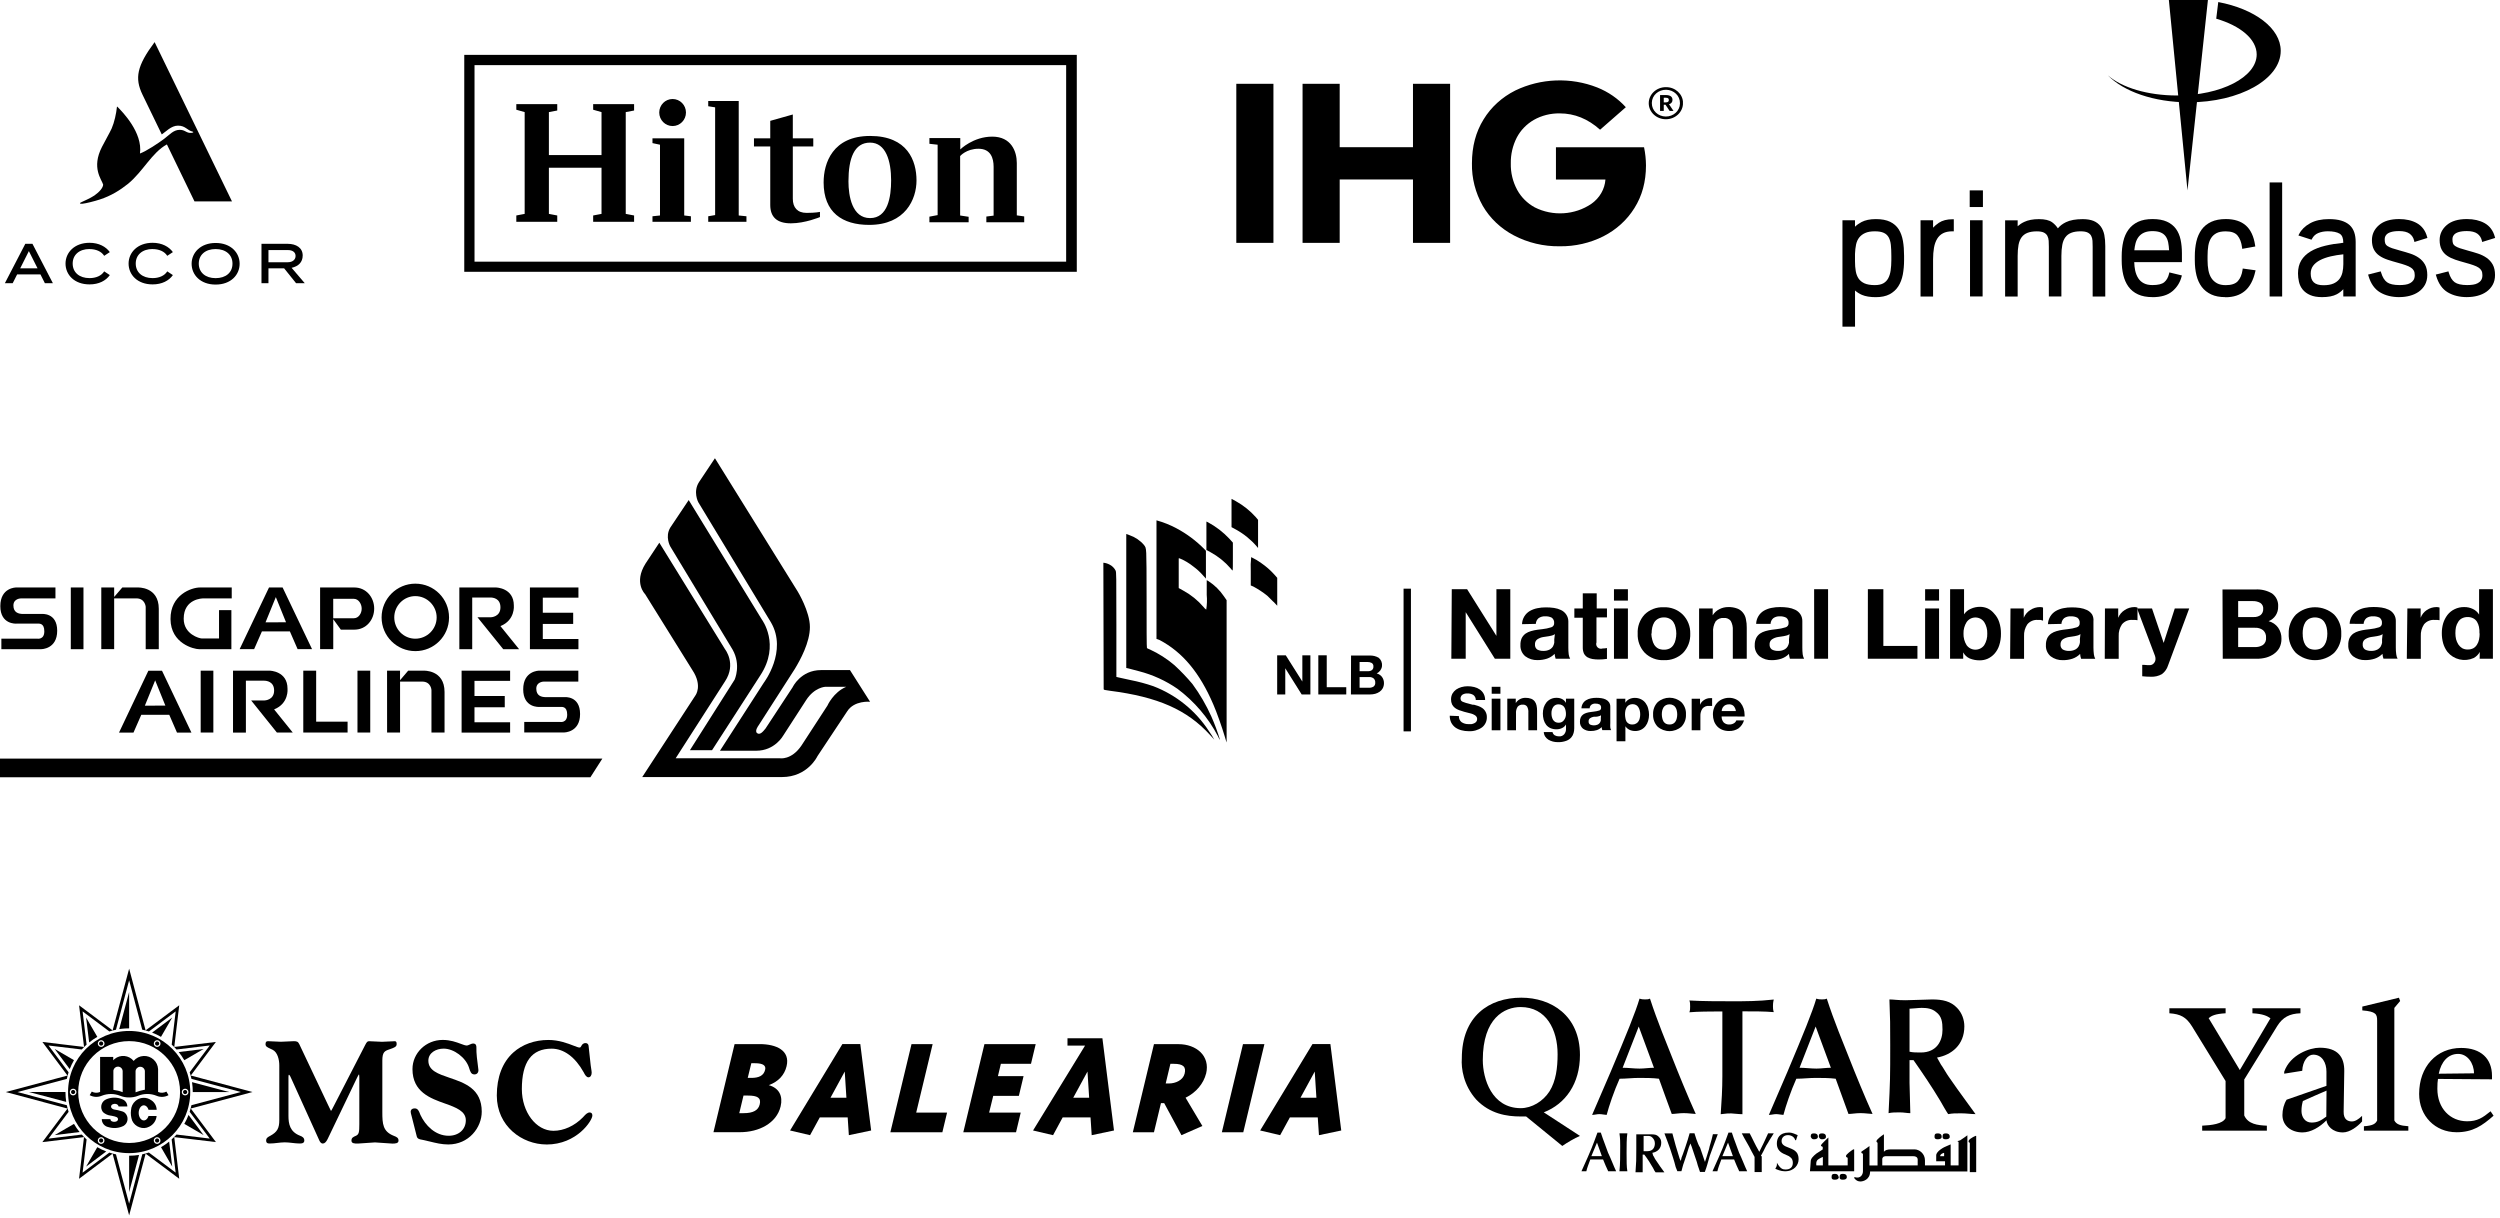 <svg width="431" height="210" viewBox="0 0 431 210" fill="none" xmlns="http://www.w3.org/2000/svg">
<g clip-path="url(#clip0_5148_1835)">
<path d="M39.994 34.721H33.53L28.774 24.896C26.191 26.295 24.69 29.53 22.077 31.687C20.727 32.765 19.171 33.758 17.199 34.395C16.32 34.686 14.819 35.067 14.232 35.122C14 35.153 13.848 35.122 13.793 35.062C13.762 35.002 13.823 34.947 14.086 34.831C14.379 34.686 15.557 34.19 16.29 33.693C17.199 33.051 17.76 32.354 17.786 31.827C17.523 30.924 15.729 28.943 17.578 25.327C18.256 24.013 18.812 23.08 19.251 22.152C19.721 21.074 20.045 19.559 20.161 18.421C20.161 18.38 20.181 18.37 20.222 18.39C21.132 19.293 24.629 22.879 24.129 26.465C25.301 26.029 27.328 24.66 28.268 23.958C29.269 23.2 29.886 22.413 30.942 22.383C31.882 22.383 31.968 22.819 32.706 22.909C32.883 22.939 33.176 22.909 33.292 22.824C33.353 22.794 33.322 22.739 33.262 22.709C32.236 22.478 31.998 21.66 30.679 21.66C29.506 21.66 28.566 22.739 27.889 23.175L24.569 16.324C23.189 13.465 23.598 11.368 26.656 7.261L39.994 34.721Z" fill="black"/>
<path d="M52.539 48.825L50.274 46.172C51.447 45.911 52.185 45.209 52.185 44.045C52.185 42.706 51.038 42.034 49.602 42.034H45.079V48.825H46.282V46.262H48.986L51.043 48.825H52.539ZM46.282 43.112H49.633C50.456 43.112 50.957 43.494 50.957 44.131C50.957 44.768 50.426 45.209 49.633 45.209H46.282V43.112Z" fill="black"/>
<path d="M4.362 42.034L0.839 48.825H2.188L2.952 47.311H6.975L7.738 48.825H9.118L5.595 42.034H4.362ZM3.482 46.262L4.978 43.288L6.474 46.262H3.477H3.482Z" fill="black"/>
<path d="M15.435 42.941C16.552 42.941 17.492 43.347 17.962 44.105L18.933 43.463C18.256 42.53 17.053 41.858 15.435 41.858C12.822 41.858 11.296 43.548 11.296 45.444C11.296 47.34 12.792 49.03 15.435 49.03C17.053 49.03 18.256 48.388 18.933 47.425L17.962 46.783C17.492 47.541 16.552 47.947 15.435 47.947C13.671 47.947 12.529 46.954 12.529 45.439C12.529 43.924 13.677 42.931 15.435 42.931V42.941Z" fill="black"/>
<path d="M26.307 42.941C27.424 42.941 28.364 43.347 28.834 44.105L29.805 43.463C29.128 42.53 27.925 41.858 26.307 41.858C23.694 41.858 22.168 43.548 22.168 45.444C22.168 47.34 23.664 49.03 26.307 49.03C27.925 49.03 29.128 48.388 29.805 47.425L28.834 46.783C28.364 47.541 27.424 47.947 26.307 47.947C24.544 47.947 23.401 46.954 23.401 45.439C23.401 43.924 24.549 42.931 26.307 42.931V42.941Z" fill="black"/>
<path d="M37.174 41.888C34.561 41.888 33.035 43.578 33.035 45.474C33.035 47.37 34.531 49.06 37.174 49.06C39.818 49.06 41.313 47.37 41.313 45.474C41.313 43.578 39.818 41.888 37.174 41.888ZM37.174 47.952C35.41 47.952 34.268 46.959 34.268 45.444C34.268 43.929 35.415 42.936 37.174 42.936C38.933 42.936 40.08 43.929 40.08 45.444C40.08 46.989 38.933 47.952 37.174 47.952Z" fill="black"/>
</g>
<g clip-path="url(#clip1_5148_1835)">
<path d="M107.878 19.327V36.874L109.318 37.148V38.244H102.261V37.148L103.702 36.874V28.923H94.629V36.874L96.069 37.148V38.244H89.012V37.148L90.452 36.874V19.327L89.012 18.916V17.956H96.069V19.053L94.629 19.327V26.73H103.702V19.327L102.261 18.916V17.956H109.318V19.053L107.878 19.327ZM112.486 24.673L113.783 24.948V37.148L112.486 37.285V38.244H119.111V37.285L117.959 37.148V23.851H112.486V24.673ZM115.957 17.069C114.684 17.069 113.653 18.113 113.653 19.4C113.653 20.687 114.684 21.73 115.957 21.73C117.23 21.73 118.261 20.687 118.261 19.4C118.261 18.113 117.23 17.069 115.957 17.069ZM122.099 18.318L123.288 18.505V37.079L122.099 37.285V38.244H128.688V37.285L127.356 37.148V17.408H122.099V18.318ZM139.057 36.702C137.473 36.702 136.681 35.777 136.681 34.269V25.256H140.209V23.851H136.681V19.738L132.792 20.835V23.851H129.984V25.256H132.792V35.331C132.792 37.388 133.909 38.502 136.357 38.502C138.805 38.502 141.361 37.422 141.361 37.422V36.531C141.361 36.531 140.641 36.702 139.057 36.702ZM158.005 31.116C158.005 34.336 156.09 38.771 149.845 38.771C145.232 38.771 141.992 36.632 141.992 31.453C141.992 28.1 143.553 23.438 150.011 23.438C156.468 23.438 158.005 27.716 158.005 31.116ZM153.63 31.105C153.63 27.762 152.731 24.587 149.999 24.587C147.267 24.587 146.274 27.289 146.274 31.274C146.274 33.818 146.912 37.6 149.999 37.6C153.087 37.6 153.63 33.907 153.63 31.105ZM160.229 24.79L161.647 24.948V37.083L160.229 37.353V38.321H166.993V37.375L165.527 37.151V26.906C165.527 26.906 166.591 25.645 168.697 25.645C170.802 25.645 171.299 27.267 171.299 28.753V37.174L170.046 37.331V38.322H176.574V37.309L175.297 37.13V28.103C175.297 26.122 174.351 23.555 171.063 23.555C167.775 23.555 165.551 25.762 165.551 25.762V23.803H160.23V24.794L160.229 24.79ZM185.639 9.46V46.86H80.039V9.46H185.639ZM183.805 11.227H81.808V45.114H183.804V11.227H183.805Z" fill="black"/>
</g>
<g clip-path="url(#clip2_5148_1835)">
<path d="M219.54 14.448H213.139V41.871H219.54V14.448ZM224.562 41.871H230.963V30.939H243.597V41.871H249.998V14.448H243.597V25.375H230.963V14.448H224.562V41.871ZM275.857 22.361L280.292 18.484C278.953 17.003 277.263 15.836 275.353 15.075C270.795 13.286 265.624 13.478 261.231 15.605C258.949 16.753 257.054 18.474 255.772 20.581C254.433 22.737 253.763 25.264 253.763 28.162C253.712 30.713 254.355 33.23 255.627 35.487C256.864 37.623 258.718 39.388 260.984 40.579C263.399 41.852 266.139 42.503 268.915 42.459C271.536 42.493 274.117 41.9 276.424 40.738C278.654 39.605 280.508 37.917 281.78 35.863C283.104 33.76 283.768 31.311 283.768 28.519C283.758 27.467 283.649 26.416 283.433 25.384H268.245V30.949H276.779C276.661 32.613 275.775 34.141 274.353 35.139C271.495 37.087 267.694 37.324 264.584 35.747C263.296 35.038 262.251 33.996 261.571 32.752C260.803 31.335 260.422 29.758 260.463 28.171C260.433 26.633 260.783 25.114 261.488 23.725C262.142 22.467 263.162 21.406 264.439 20.668C265.789 19.906 267.339 19.52 268.915 19.549C271.454 19.549 273.766 20.49 275.862 22.37M290.149 17.78C290.154 19.308 288.841 20.552 287.208 20.557C285.576 20.562 284.247 19.332 284.242 17.804C284.237 16.275 285.55 15.031 287.182 15.026C287.182 15.026 287.193 15.026 287.198 15.026C288.805 15.002 290.128 16.208 290.154 17.712C290.154 17.736 290.154 17.756 290.154 17.78M289.624 17.78C289.644 16.526 288.578 15.494 287.239 15.475C285.9 15.456 284.798 16.454 284.777 17.707C284.777 17.736 284.777 17.765 284.777 17.794C284.762 19.048 285.833 20.075 287.172 20.09C288.511 20.104 289.608 19.101 289.624 17.847C289.624 17.828 289.624 17.804 289.624 17.785M288.506 19.12H287.842L287.136 18.059H286.832V19.12H286.194V16.391H287.219C287.898 16.391 288.336 16.651 288.336 17.215V17.23C288.352 17.577 288.099 17.891 287.739 17.968L288.511 19.125L288.506 19.12ZM287.708 17.24C287.708 16.955 287.522 16.854 287.203 16.854H286.832V17.649H287.203C287.538 17.649 287.708 17.515 287.708 17.249V17.235V17.24Z" fill="black"/>
</g>
<g clip-path="url(#clip3_5148_1835)">
<path d="M317.639 56.32V37.978H319.801V39.087C320.118 38.777 320.496 38.509 320.923 38.282C321.564 37.944 322.39 37.772 323.402 37.772C324.414 37.772 325.213 37.93 325.846 38.233C326.486 38.543 326.989 38.984 327.347 39.548C327.691 40.099 327.932 40.774 328.07 41.552C328.201 42.316 328.263 43.17 328.263 44.093V44.85C328.263 45.738 328.187 46.571 328.043 47.342C327.891 48.12 327.629 48.802 327.265 49.367C326.893 49.945 326.383 50.406 325.757 50.737C325.13 51.067 324.331 51.232 323.381 51.232C322.431 51.232 321.612 51.102 320.992 50.833C320.552 50.647 320.159 50.392 319.808 50.083V56.32H317.639ZM323.23 39.879C322.541 39.879 321.984 39.975 321.557 40.168C321.137 40.354 320.793 40.615 320.531 40.946C320.269 41.276 320.09 41.683 319.987 42.151C319.884 42.64 319.822 43.191 319.801 43.776V45.029C319.801 45.662 319.842 46.241 319.932 46.743C320.015 47.232 320.18 47.666 320.421 48.024C320.662 48.375 320.999 48.65 321.433 48.85C321.88 49.05 322.479 49.153 323.223 49.153C323.822 49.153 324.311 49.05 324.676 48.85C325.034 48.65 325.323 48.361 325.523 47.989C325.729 47.604 325.874 47.143 325.949 46.619C326.025 46.075 326.067 45.476 326.067 44.85V44.12C326.067 43.404 326.039 42.77 325.984 42.227C325.929 41.703 325.798 41.263 325.605 40.912C325.412 40.574 325.144 40.319 324.772 40.147C324.393 39.968 323.877 39.879 323.23 39.879Z" fill="black"/>
<path d="M331.1 51.109V37.972H333.262V39.253C333.544 38.943 333.882 38.66 334.26 38.406C334.873 37.999 335.658 37.8 336.601 37.8H336.835V39.879H336.601C335.94 39.879 335.39 39.996 334.97 40.217C334.55 40.437 334.212 40.76 333.964 41.173C333.71 41.593 333.524 42.11 333.42 42.702C333.317 43.308 333.262 43.983 333.262 44.712V51.122H331.1V51.109Z" fill="black"/>
<path d="M341.801 37.972H339.632V51.108H341.801V37.972Z" fill="black"/>
<path d="M341.856 32.822H339.577V35.693H341.856V32.822Z" fill="black"/>
<path d="M360.774 51.108V42.536C360.774 42.192 360.767 41.847 360.746 41.51C360.726 41.2 360.65 40.918 360.526 40.67C360.402 40.429 360.209 40.243 359.934 40.099C359.658 39.954 359.238 39.878 358.694 39.878C358.047 39.878 357.503 39.968 357.07 40.14C356.65 40.305 356.319 40.56 356.071 40.897C355.816 41.242 355.637 41.682 355.541 42.205C355.438 42.749 355.383 43.397 355.383 44.12V51.115H353.221V42.543C353.221 42.205 353.214 41.854 353.193 41.517C353.173 41.207 353.097 40.925 352.973 40.677C352.849 40.436 352.656 40.25 352.381 40.105C352.105 39.961 351.685 39.885 351.148 39.885C350.501 39.885 349.957 39.975 349.524 40.147C349.11 40.312 348.773 40.567 348.525 40.904C348.277 41.242 348.098 41.682 347.995 42.212C347.892 42.763 347.844 43.41 347.844 44.126V51.122H345.682V37.985H347.844V39.004C348.153 38.722 348.532 38.467 348.973 38.26C349.627 37.944 350.481 37.778 351.506 37.778C352.532 37.778 353.29 37.957 353.792 38.322C354.178 38.605 354.508 38.956 354.777 39.369C355.121 38.942 355.589 38.584 356.175 38.302C356.884 37.957 357.854 37.778 359.059 37.778C359.81 37.778 360.436 37.889 360.932 38.088C361.435 38.302 361.848 38.618 362.158 39.031C362.461 39.438 362.667 39.933 362.784 40.498C362.894 41.056 362.949 41.689 362.949 42.405V51.122H360.788L360.774 51.108Z" fill="black"/>
<path d="M371.102 51.225C370.118 51.225 369.271 51.067 368.589 50.75C367.901 50.433 367.343 49.979 366.93 49.4C366.524 48.829 366.228 48.154 366.049 47.383C365.87 46.626 365.78 45.793 365.78 44.904V44.175C365.78 43.266 365.87 42.412 366.049 41.634C366.228 40.849 366.531 40.161 366.951 39.589C367.371 39.011 367.928 38.563 368.603 38.24C369.278 37.923 370.118 37.765 371.102 37.765C372.087 37.765 372.92 37.916 373.567 38.212C374.228 38.508 374.752 38.928 375.137 39.458C375.516 39.982 375.784 40.608 375.936 41.331C376.087 42.033 376.163 42.825 376.163 43.672V45.194H367.942C367.956 45.71 368.011 46.199 368.107 46.653C368.218 47.156 368.397 47.603 368.644 47.982C368.885 48.347 369.202 48.636 369.595 48.836C369.987 49.042 370.49 49.146 371.096 49.146C372.046 49.146 372.734 48.98 373.127 48.643C373.526 48.306 373.801 47.817 373.946 47.19L373.994 46.963L376.156 47.486L376.094 47.721C375.833 48.719 375.295 49.559 374.497 50.227C373.698 50.895 372.548 51.232 371.096 51.232M373.953 43.156C373.925 42.646 373.87 42.192 373.795 41.799C373.705 41.365 373.554 41.008 373.34 40.718C373.134 40.443 372.851 40.223 372.5 40.078C372.142 39.927 371.667 39.844 371.102 39.844C370.538 39.844 370.049 39.927 369.657 40.099C369.271 40.271 368.961 40.505 368.72 40.808C368.479 41.111 368.293 41.483 368.176 41.91C368.073 42.281 368.004 42.701 367.956 43.149H373.953V43.156Z" fill="black"/>
<path d="M383.646 51.225C382.696 51.225 381.884 51.074 381.223 50.764C380.555 50.454 380.004 50.02 379.584 49.462C379.171 48.912 378.861 48.237 378.669 47.459C378.483 46.695 378.386 45.834 378.386 44.904V44.175C378.386 43.266 378.476 42.405 378.655 41.634C378.834 40.849 379.144 40.161 379.557 39.589C379.977 39.011 380.541 38.556 381.23 38.24C381.911 37.923 382.758 37.765 383.743 37.765C385.202 37.765 386.359 38.143 387.192 38.88C388.018 39.617 388.555 40.753 388.776 42.267L388.81 42.495L386.559 42.901L386.531 42.66C386.421 41.792 386.159 41.097 385.746 40.601C385.354 40.126 384.672 39.885 383.715 39.885C383.054 39.885 382.517 39.989 382.125 40.195C381.732 40.402 381.423 40.684 381.188 41.049C380.954 41.421 380.796 41.868 380.707 42.378C380.624 42.908 380.583 43.507 380.583 44.154V44.856C380.583 45.483 380.631 46.075 380.734 46.612C380.837 47.135 381.009 47.59 381.257 47.962C381.498 48.326 381.822 48.622 382.214 48.836C382.607 49.049 383.109 49.16 383.715 49.16C384.693 49.16 385.395 48.925 385.808 48.464C386.235 47.989 386.504 47.335 386.614 46.529L386.648 46.295L388.858 46.598L388.803 46.846C388.466 48.333 387.86 49.449 387.013 50.165C386.166 50.881 385.037 51.246 383.66 51.246" fill="black"/>
<path d="M393.443 31.452H391.281V51.115H393.443V31.452Z" fill="black"/>
<path d="M400.328 51.226C399.502 51.226 398.806 51.102 398.276 50.868C397.732 50.634 397.305 50.31 396.989 49.925C396.672 49.539 396.459 49.085 396.342 48.589C396.231 48.107 396.176 47.618 396.176 47.129C396.176 46.269 396.362 45.518 396.734 44.905C397.106 44.286 397.65 43.763 398.352 43.343C399.04 42.929 399.887 42.606 400.872 42.365C401.788 42.145 402.834 41.972 403.984 41.855V41.835C403.984 41.057 403.784 40.554 403.364 40.292C402.917 40.017 402.228 39.872 401.319 39.872C400.707 39.872 400.156 39.976 399.667 40.175C399.199 40.368 398.848 40.692 398.6 41.153L398.503 41.325L396.245 40.595L396.369 40.354C396.741 39.611 397.374 38.984 398.249 38.502C399.123 38.013 400.225 37.773 401.526 37.773C402.345 37.773 403.054 37.862 403.626 38.034C404.211 38.206 404.693 38.468 405.065 38.798C405.437 39.143 405.705 39.563 405.87 40.051C406.036 40.533 406.118 41.098 406.118 41.718V51.109H403.984V49.856C403.66 50.214 403.282 50.503 402.862 50.73C402.242 51.061 401.388 51.226 400.321 51.226M403.977 43.845C403.213 43.921 402.483 44.045 401.822 44.196C401.092 44.368 400.466 44.589 399.949 44.864C399.447 45.133 399.047 45.456 398.772 45.835C398.503 46.2 398.366 46.647 398.366 47.157C398.366 48.534 399.061 49.174 400.562 49.174C401.264 49.174 401.85 49.078 402.283 48.885C402.71 48.699 403.054 48.438 403.302 48.121C403.55 47.797 403.729 47.419 403.832 46.985C403.936 46.537 403.991 46.048 403.991 45.546V43.845H403.977Z" fill="black"/>
<path d="M413.672 51.226C412.364 51.226 411.241 50.951 410.319 50.4C409.383 49.842 408.715 48.892 408.329 47.57L408.26 47.336L410.436 46.785L410.505 46.998C410.739 47.783 411.083 48.341 411.531 48.665C411.971 48.981 412.694 49.147 413.672 49.147C414.009 49.147 414.347 49.126 414.677 49.078C414.987 49.036 415.269 48.947 415.517 48.809C415.758 48.678 415.944 48.506 416.089 48.286C416.226 48.073 416.302 47.79 416.302 47.446C416.302 47.102 416.247 46.847 416.137 46.654C416.027 46.455 415.861 46.282 415.641 46.138C415.4 45.98 415.097 45.835 414.725 45.711C414.34 45.573 413.892 45.436 413.397 45.305C412.763 45.133 412.164 44.954 411.627 44.775C411.076 44.589 410.601 44.361 410.209 44.086C409.796 43.804 409.479 43.439 409.252 43.005C409.031 42.571 408.921 42.034 408.921 41.394C408.921 40.375 409.334 39.501 410.147 38.805C410.945 38.117 412.109 37.766 413.603 37.766C414.808 37.766 415.848 38.007 416.688 38.482C417.548 38.971 418.133 39.748 418.423 40.802L418.485 41.022L416.247 41.718L416.192 41.477C416.068 40.96 415.813 40.575 415.407 40.279C415.001 39.989 414.395 39.838 413.61 39.838C411.124 39.838 411.124 40.94 411.124 41.298C411.124 41.58 411.159 41.814 411.228 41.993C411.29 42.151 411.407 42.289 411.579 42.406C411.772 42.537 412.047 42.668 412.398 42.792C412.763 42.916 413.245 43.06 413.817 43.212C414.416 43.37 414.98 43.542 415.51 43.714C416.068 43.893 416.571 44.141 417.004 44.444C417.452 44.754 417.81 45.153 418.072 45.621C418.333 46.09 418.464 46.696 418.464 47.419C418.464 48.059 418.326 48.63 418.058 49.112C417.789 49.587 417.424 49.987 416.977 50.303C416.536 50.613 416.027 50.84 415.455 50.992C414.891 51.143 414.292 51.219 413.665 51.219" fill="black"/>
<path d="M425.344 51.225C424.043 51.225 422.913 50.95 421.991 50.399C421.054 49.841 420.387 48.891 420.001 47.569L419.932 47.335L422.108 46.784L422.17 46.998C422.404 47.782 422.748 48.34 423.196 48.664C423.643 48.98 424.366 49.146 425.337 49.146C425.674 49.146 426.012 49.125 426.342 49.077C426.652 49.035 426.934 48.946 427.182 48.808C427.423 48.678 427.616 48.512 427.754 48.285C427.898 48.072 427.967 47.789 427.967 47.445C427.967 47.101 427.912 46.853 427.802 46.653C427.692 46.454 427.526 46.282 427.313 46.137C427.072 45.979 426.769 45.834 426.397 45.71C426.012 45.572 425.564 45.441 425.068 45.304C424.428 45.132 423.836 44.953 423.299 44.774C422.755 44.588 422.273 44.361 421.881 44.085C421.467 43.803 421.151 43.438 420.93 43.004C420.71 42.577 420.593 42.033 420.593 41.393C420.593 40.374 421.006 39.5 421.819 38.804C422.617 38.116 423.781 37.765 425.282 37.765C426.487 37.765 427.526 38.006 428.366 38.481C429.227 38.969 429.812 39.748 430.101 40.801L430.163 41.021L427.926 41.717L427.871 41.476C427.747 40.966 427.492 40.574 427.086 40.278C426.68 39.989 426.074 39.837 425.289 39.837C422.803 39.837 422.803 40.939 422.803 41.297C422.803 41.579 422.838 41.813 422.906 41.992C422.968 42.151 423.079 42.288 423.258 42.405C423.45 42.543 423.733 42.667 424.077 42.791C424.442 42.915 424.917 43.052 425.495 43.211C426.094 43.369 426.659 43.541 427.189 43.713C427.74 43.892 428.249 44.14 428.683 44.443C429.131 44.753 429.489 45.152 429.75 45.62C430.012 46.096 430.143 46.702 430.143 47.417C430.143 48.058 430.005 48.629 429.736 49.111C429.468 49.586 429.103 49.986 428.656 50.302C428.215 50.612 427.705 50.839 427.134 50.991C426.569 51.142 425.97 51.218 425.344 51.218" fill="black"/>
<path d="M373.912 0.001L377.121 32.822L380.646 0.001H373.912Z" fill="black"/>
<path d="M382.421 0.352C388.694 1.536 393.197 4.855 393.197 8.766C393.197 13.668 386.098 17.64 377.34 17.64C371.309 17.64 366.069 15.754 363.391 12.979C365.766 15.093 370.242 16.463 375.316 16.463C382.903 16.463 389.052 13.296 389.052 9.392C389.052 6.748 386.25 4.442 382.077 3.223L382.428 0.352" fill="black"/>
</g>
<g clip-path="url(#clip4_5148_1835)">
<path d="M0 130.787H103.842L101.784 134.001H0V130.787Z" fill="black"/>
<path d="M122.757 129.334H118.941L126.651 117.171C126.651 117.171 127.802 114.652 126.296 111.989L115.551 94.199C115.551 94.199 114.609 92.55 115.551 90.966L118.731 86.21L131.342 106.806C131.342 106.806 134.595 111.119 131.061 116.463L122.757 129.334Z" fill="black"/>
<path d="M131.972 125.604L136.658 118.467C136.658 118.467 138.026 115.522 141.56 115.522H146.534L150.002 120.986C150.002 120.986 147.266 120.704 146.042 122.653L140.93 130.36C140.93 130.36 139.262 133.965 134.804 133.965H110.72L119.882 119.906C119.882 119.906 121.178 118.257 119.366 115.522L111.212 102.422C111.212 102.422 109.208 100.485 111.284 97.168L113.666 93.564L124.994 111.923C124.994 111.923 126.998 114.442 124.994 117.465L116.486 130.726H134.426C134.426 130.726 136.448 131.098 138.188 128.507L142.646 121.651C142.646 121.651 143.66 119.342 145.898 118.401H142.292C142.292 118.401 140.408 118.473 138.974 120.71L135.014 126.834C135.014 126.834 133.574 129.425 130.394 129.425H124.124L131.69 117.687C131.69 117.687 135.812 112.271 132.914 107.299L120.374 86.564C120.374 86.564 119.432 84.771 120.518 83.103L123.254 79.001L137.534 101.991C137.534 101.991 139.628 105.433 139.628 108.096C139.628 110.759 137.96 113.776 137.036 115.306L130.748 125.106C130.748 125.106 130.04 126.048 130.538 126.402C131.048 126.756 131.546 126.12 131.972 125.604Z" fill="black"/>
<path d="M52.286 115.623H54.506V124.41H59.924V126.293H52.286V115.623ZM61.628 126.293H63.83V115.623H61.628V126.293ZM34.598 126.293H36.782V115.623H34.598V126.293ZM79.58 115.623H87.944V117.387H81.8V119.996H87.02V121.933H81.8V124.524H87.944V126.299H79.58V115.623ZM91.358 101.282H99.722V103.04H93.578V105.631H98.816V107.568H93.578V110.159H99.722V111.917H91.358V101.282ZM40.172 126.293V115.623H46.514C46.514 115.623 49.568 115.677 49.568 118.73C49.568 118.73 49.85 121.267 47.258 122.299L50.474 126.293H47.738L43.298 120.757H45.608C45.608 120.757 47.258 120.721 47.258 119.054C47.258 117.477 45.926 117.351 45.518 117.351H42.392V126.299H40.172V126.293ZM79.19 111.917V101.282H85.532C85.532 101.282 88.586 101.336 88.586 104.389C88.586 104.389 88.85 106.908 86.276 107.94L89.492 111.917H86.756L82.316 106.417H84.626C84.626 106.417 86.276 106.381 86.276 104.713C86.276 103.118 84.944 103.01 84.536 103.01H81.41V111.923L79.19 111.917ZM34.76 110.069H37.76V105.187H39.89V111.917H34.298C33.464 111.917 29.432 110.975 29.396 106.734C29.36 102.53 33.038 101.282 34.46 101.282H39.95V103.166H34.994C34.994 103.166 31.67 103.166 31.67 106.663C31.67 109.374 34.418 110.069 34.76 110.069ZM66.728 115.623H68.966V117.273L70.37 115.623H73.016C73.016 115.623 76.64 115.425 76.64 119.3V126.293H74.384V118.964C74.384 118.964 74.312 117.507 72.788 117.507H68.972V126.293H66.734L66.728 115.623ZM17.462 101.282H19.682V102.914L21.086 101.282H23.732C23.732 101.282 27.374 101.085 27.374 104.959V111.917H25.118V104.617C25.118 104.617 25.028 103.16 23.504 103.16H19.682V111.911H17.462V101.282ZM12.206 111.917H14.39V101.282H12.206V111.917ZM90.38 126.275V124.464H96.56C96.56 124.464 97.784 124.692 97.784 123.204C97.784 121.711 96.86 121.873 96.524 121.873H92.954C92.954 121.873 90.2 122.065 90.2 118.838C90.2 115.623 92.918 115.623 92.918 115.623H99.704V117.507H93.752C93.752 117.507 92.456 117.507 92.456 118.73C92.456 119.954 93.326 120.188 94.142 120.188H97.322C97.322 120.188 100.004 119.906 100.004 123.097C100.004 126.287 97.25 126.275 97.25 126.275H90.38ZM0.236 111.917V110.105H6.416C6.416 110.105 7.64 110.339 7.64 108.846C7.64 107.352 6.716 107.514 6.38 107.514H2.81C2.81 107.514 0.056 107.706 0.056 104.497C0.056 101.264 2.774 101.282 2.774 101.282H9.56V103.166H3.608C3.608 103.166 2.312 103.166 2.312 104.389C2.312 105.613 3.2 105.847 3.998 105.847H7.178C7.178 105.847 9.86 105.565 9.86 108.738C9.86 111.935 7.106 111.917 7.106 111.917H0.236Z" fill="black"/>
<path d="M71.601 100.623C68.403 100.623 65.787 103.232 65.787 106.44C65.787 109.667 68.403 112.252 71.601 112.252C74.799 112.264 77.403 109.685 77.415 106.488C77.415 106.47 77.415 106.458 77.415 106.44C77.415 103.232 74.841 100.623 71.601 100.623ZM71.601 110.111C69.591 110.111 67.971 108.474 67.971 106.44C67.971 104.437 69.597 102.77 71.601 102.77C73.623 102.77 75.279 104.437 75.279 106.44C75.279 108.474 73.623 110.111 71.601 110.111ZM48.723 101.282H46.377L41.313 111.916H43.809L45.153 108.858H49.977L51.309 111.916H53.799M45.777 107.292L47.553 102.938L49.311 107.28L45.777 107.292ZM27.927 115.629H25.581L20.517 126.299H23.013L24.357 123.234H29.181L30.513 126.299H33.003M24.975 121.657L26.751 117.291L28.509 121.645L24.975 121.657ZM61.095 101.282H55.185V111.916H57.453V106.752L58.761 108.552H61.095C63.141 108.552 64.509 106.854 64.509 104.917C64.509 102.986 63.135 101.282 61.095 101.282ZM61.011 106.584H57.447V103.238H61.011C61.809 103.238 62.355 104.119 62.355 104.923C62.361 105.745 61.815 106.584 61.011 106.584Z" fill="black"/>
</g>
<g clip-path="url(#clip5_5148_1835)">
<path d="M277.255 201.93H278.625C278.204 201.055 277.655 199.596 277.234 198.742C276.949 197.867 276.393 196.571 275.979 195.255H275.403C275.118 195.974 274.717 197.283 273.747 199.461L272.642 201.93H273.483C273.612 201.353 273.903 200.614 274.168 199.895H276.373L276.793 200.913L277.255 201.93ZM276.156 199.318H274.351L275.321 196.985L276.162 199.318H276.156Z" fill="black"/>
<path d="M279.323 197.561C279.323 199.156 279.323 200.75 279.194 201.923H280.558C280.422 201.204 280.422 200.193 280.422 198.735C280.422 197.717 280.422 196.123 280.558 195.384H279.194C279.323 196.259 279.323 196.978 279.323 197.555" fill="black"/>
<path d="M283.359 195.831H284.044C284.329 195.831 284.594 195.831 284.878 196.13C285.163 196.428 285.299 196.707 285.299 197.147C285.299 197.724 285.014 198.463 284.044 198.463H283.359V195.831ZM284.878 198.742C285.713 198.599 286.398 198.023 286.398 197.012C286.398 196.571 286.269 196.293 285.977 195.994C285.557 195.56 285.143 195.56 284.587 195.56H282.097V198.172C282.097 200.064 282.097 200.2 281.961 202.1H283.196V199.054H283.481C284.03 199.773 284.587 200.648 285.001 201.387C285.136 201.686 285.285 201.964 285.421 202.106H286.941C286.391 201.387 286.106 200.953 285.421 199.936C285.292 199.793 285.136 199.359 285.001 199.216L284.872 198.755L284.878 198.742Z" fill="black"/>
<path d="M289.574 199.759C289.153 198.443 288.603 196.57 288.319 195.397H286.948C287.369 196.414 287.633 197.289 287.918 198.009C288.339 199.325 288.603 200.037 288.888 201.197L289.173 201.916H289.879C290.008 201.475 290.164 200.763 290.299 200.464C290.72 199.311 290.72 199.148 291.141 197.853L291.425 197.133C291.561 197.432 291.71 197.853 291.846 198.287C291.975 198.585 292.396 200.017 292.531 200.315C292.66 200.756 292.66 200.892 293.081 202.045H293.915C294.336 200.892 294.336 200.729 294.756 199.297C295.306 197.846 295.591 196.964 296.147 195.532H295.306C295.021 196.849 294.756 197.425 294.621 198.144C294.2 199.46 294.2 199.596 293.935 200.315C293.651 199.44 293.386 198.721 293.094 197.846C292.674 197.269 292.124 195.376 292.124 195.376H291.29C291.005 196.53 290.035 199.304 289.899 199.576L289.77 200.152L289.574 199.759Z" fill="black"/>
<path d="M299.844 201.93H301.215C300.794 201.055 300.245 199.596 299.824 198.742C299.539 197.867 298.983 196.571 298.569 195.255H297.992C297.708 195.974 297.307 197.283 296.337 199.461L295.231 201.93H296.073C296.202 201.353 296.493 200.614 296.758 199.895H298.962L299.383 200.913L299.844 201.93ZM298.745 199.318H296.941L297.911 196.985L298.752 199.318H298.745Z" fill="black"/>
<path d="M303.588 199.318C303.588 199.223 303.631 199.123 303.717 199.019C304.138 198.3 304.402 197.568 304.823 196.984C304.952 196.686 305.657 195.668 305.793 195.39H304.823C304.138 196.849 303.982 197.283 303.303 198.578C302.462 197.127 302.198 196.408 301.648 195.39H300.285C300.705 196.265 301.54 197.561 301.94 198.436L302.489 199.454V202.065H303.724V199.318H303.595H303.588Z" fill="black"/>
<path d="M306.344 200.472C306.344 200.913 306.344 201.048 306.059 201.489C306.344 201.632 307.029 201.93 307.714 201.93C309.369 201.93 310.075 200.777 310.075 199.902C310.075 199.603 310.075 199.027 309.654 198.586C309.369 198.287 309.104 198.145 308.399 197.867C307.558 197.568 307.144 197.29 307.144 196.713C307.144 196.137 307.565 195.696 308.243 195.696C308.792 195.696 309.342 195.994 309.498 196.571H309.634C309.72 196.277 309.815 195.985 309.919 195.696C309.498 195.553 309.084 195.255 308.399 195.255C306.744 195.255 306.33 196.272 306.33 197.148C306.33 197.867 306.615 198.464 307.429 198.877C307.714 199.02 308.114 199.176 308.399 199.318C308.528 199.461 309.084 199.617 309.084 200.472C309.084 201.191 308.664 201.625 307.829 201.625C307.32 201.625 306.927 201.482 306.35 200.472" fill="black"/>
<path d="M269.344 197.561C270.178 196.984 271.413 196.245 272.383 195.831L266.149 191.768C269.893 190.316 272.383 186.822 272.383 181.884C272.383 175.046 267.404 172 262.268 172C256.713 172 252.018 175.188 252.018 182.461C251.889 184.19 252.303 187.101 254.508 189.57C256.869 192.039 259.779 192.48 262.133 192.48H263.103L269.337 197.561H269.344ZM255.634 182.759C255.634 175.507 259.379 173.615 262.16 173.615C266.59 173.615 268.53 177.542 268.53 181.741C268.53 184.075 268.245 186.381 267.139 188.138C266.033 189.868 264.1 191.049 262.16 191.049C257.154 191.028 255.634 185.947 255.634 182.759Z" fill="black"/>
<path d="M288.21 192.046C288.759 192.046 289.465 191.903 290.279 191.903C291.093 191.903 291.934 192.046 292.348 192.046C291.093 189.298 289.309 184.936 288.339 182.46C287.369 179.991 285.72 176.063 284.458 172.163C284.173 172.298 283.909 172.298 283.624 172.298C283.339 172.298 283.074 172.298 282.654 172.163C281.969 174.496 280.429 178.261 277.675 184.794L274.479 192.209C274.9 192.209 275.314 192.073 275.734 192.073C276.155 192.073 276.705 192.209 276.989 192.209C277.41 190.614 278.244 188.145 279.215 185.974C280.32 185.974 281.44 185.832 282.545 185.832C283.651 185.832 284.906 185.832 286.005 185.974L287.104 189.02L288.21 192.046ZM285.144 184.082C284.309 184.082 283.488 184.224 282.654 184.224C281.684 184.224 280.714 184.082 279.744 184.082L282.518 176.972L285.144 184.082Z" fill="black"/>
<path d="M300.395 177.543V174.354C302.335 174.354 304.275 174.354 305.795 174.49C305.659 174.049 305.659 173.771 305.659 173.473C305.659 173.174 305.659 172.896 305.795 172.319C303.169 172.618 300.816 172.618 298.59 172.618C296.515 172.618 293.455 172.618 291.25 172.482C291.379 172.781 291.379 173.201 291.379 173.5C291.379 173.798 291.379 174.219 291.25 174.517C292.641 174.382 295.26 174.382 295.545 174.382H296.935V185.554C296.935 187.725 296.806 189.916 296.65 192.087C297.62 191.951 298.041 191.951 298.455 191.951C298.74 191.951 299.71 192.087 300.395 192.087V177.543Z" fill="black"/>
<path d="M318.682 192.046C319.232 192.046 319.937 191.903 320.758 191.903C321.579 191.903 322.413 192.046 322.827 192.046C321.572 189.298 319.788 184.936 318.818 182.46C317.848 179.991 316.193 176.063 314.938 172.163C314.653 172.298 314.388 172.298 314.097 172.298C313.805 172.298 313.547 172.298 313.127 172.163C312.441 174.496 310.901 178.261 308.147 184.794L304.952 192.209C305.373 192.209 305.793 192.073 306.207 192.073C306.621 192.073 307.177 192.209 307.462 192.209C307.883 190.614 308.717 188.145 309.687 185.974C310.786 185.974 311.912 185.832 313.011 185.832C314.11 185.832 315.372 185.832 316.471 185.974L317.577 189.02L318.676 192.046H318.682ZM315.643 184.082C314.802 184.082 313.988 184.224 313.154 184.224C312.184 184.224 311.214 184.082 310.243 184.082L313.018 176.972L315.643 184.082Z" fill="black"/>
<path d="M329.353 173.893C329.773 173.893 330.744 173.757 331.293 173.757C332.263 173.757 333.097 173.893 333.783 174.476C334.753 175.195 334.888 176.206 334.888 177.522C334.888 179.415 333.918 181.45 331.144 181.45C330.459 181.45 329.753 181.45 329.204 181.314V173.893H329.36H329.353ZM333.939 182.325C336.428 181.884 338.653 180.154 338.653 176.945C338.653 175.792 338.233 174.612 337.398 173.757C336.299 172.604 334.909 172.305 333.097 172.305C332.412 172.305 329.353 172.441 328.512 172.441C327.121 172.441 326.436 172.305 325.737 172.305C325.873 175.928 325.873 176.369 325.873 180.154C325.873 185.676 325.873 186.253 325.588 191.91C326.137 191.774 326.843 191.774 327.528 191.774C328.213 191.774 328.783 191.91 329.339 191.91C329.339 191.191 329.204 187.406 329.204 186.693V182.766H329.889C331.408 184.936 333.084 187.406 334.475 189.739C334.895 190.458 335.445 191.469 335.865 192.073C336.706 191.937 336.971 191.937 338.09 191.937C339.06 191.937 339.746 192.073 340.58 192.073C338.925 189.739 338.09 188.722 335.994 185.676C335.574 185.099 335.024 184.082 334.603 183.505L333.945 182.325H333.939Z" fill="black"/>
<path d="M337.656 196.849V200.912H336.293V197.29C336.293 197.29 336.008 197.425 335.608 197.588C335.187 197.731 333.803 198.463 333.803 199.182V200.2H335.323V200.919H331.863V200.044C331.863 198.891 330.893 198.151 330.052 198.151H326.043C325.357 198.151 324.944 198.294 324.788 198.592V195.546C324.788 195.546 324.102 195.987 323.689 196.421C323.268 196.862 323.689 196.998 323.689 196.998V200.926H322.298V197.575C322.298 197.575 321.328 198.294 321.043 198.45C320.758 198.585 320.907 198.884 321.172 198.884V201.93C321.172 202.506 320.751 203.246 319.781 202.947C319.781 202.947 319.496 202.947 319.781 203.246C320.066 203.544 320.331 203.687 320.751 203.687C321.172 203.687 322.406 203.388 322.406 201.957H339.176V195.723C339.176 195.723 338.206 196.442 337.921 196.598C337.392 196.713 337.392 196.849 337.656 196.849ZM330.608 200.2V200.919H324.503V199.766C324.632 199.325 324.923 199.325 325.337 199.325H329.767C330.737 199.325 330.608 199.901 330.608 200.2ZM335.167 199.325H334.482C334.482 198.884 335.167 198.748 335.167 198.748V199.325ZM339.461 196.557C339.332 196.693 339.332 196.991 339.596 196.991V202.072H340.695V195.838C340.716 195.695 339.617 196.272 339.461 196.557ZM335.452 196.415C335.872 196.415 336.137 196.272 336.137 195.974C336.137 195.675 336.001 195.397 335.452 195.397C335.031 195.397 334.902 195.533 334.902 195.974C334.902 196.272 335.038 196.415 335.452 196.415ZM334.061 196.415C334.482 196.415 334.746 196.272 334.746 195.974C334.746 195.675 334.617 195.397 334.061 195.397C333.64 195.397 333.511 195.533 333.511 195.974C333.511 196.272 333.647 196.415 334.061 196.415ZM317.705 202.371C317.285 202.371 317.156 202.513 317.156 202.947C317.156 203.246 317.285 203.381 317.705 203.381C318.126 203.381 318.391 203.246 318.391 202.947C318.391 202.506 318.126 202.371 317.705 202.371ZM316.315 202.371C315.894 202.371 315.765 202.513 315.765 202.947C315.765 203.246 315.901 203.381 316.315 203.381C316.729 203.381 317 203.246 317 202.947C316.871 202.506 316.735 202.371 316.315 202.371ZM314.11 196.415C314.531 196.415 314.795 196.272 314.795 195.974C314.795 195.675 314.666 195.397 314.11 195.397C313.689 195.397 313.561 195.533 313.561 195.974C313.696 196.272 313.825 196.415 314.11 196.415ZM312.719 196.415C313.14 196.415 313.404 196.272 313.404 195.974C313.404 195.675 313.276 195.397 312.719 195.397C312.299 195.397 312.17 195.533 312.17 195.974C312.299 196.272 312.434 196.415 312.719 196.415ZM319.503 198.144C319.503 198.144 318.818 198.585 318.404 199.019C317.984 199.46 318.54 199.596 318.54 199.596V200.912H315.209V196.109C315.209 196.109 313.954 197.262 313.954 197.425C313.818 197.568 314.239 197.724 314.239 197.724V198.158C314.239 198.158 313.818 198.456 313.14 198.877C312.59 199.318 312.17 199.752 312.17 200.193C312.17 200.492 312.034 201.923 312.034 201.923H319.659V198.158H319.503V198.138V198.144ZM314.239 200.919H313.14C313.14 200.919 313.004 200.2 313.425 199.901C313.845 199.603 314.259 199.46 314.259 199.46V200.912H314.239V200.919Z" fill="black"/>
</g>
<g clip-path="url(#clip6_5148_1835)">
<path d="M392.599 176.881L386.909 186.103V192.309C387.566 193.8 389.223 194.003 390.808 194.066V194.93H379.656V194.066C381.242 193.998 383.174 193.766 383.69 192.772V186.368L377.9 176.943C376.902 175.351 375.933 174.82 374 174.69V173.826H383.696V174.69C381.87 174.791 381.283 175.119 380.766 175.52L386.145 184.476L391.425 175.554C390.873 175.158 390.15 174.791 388.318 174.69V173.826H396.599V174.69C394.737 174.758 393.562 175.351 392.599 176.881ZM403.916 195.229C402.054 195.229 401.156 194.003 401.085 193.139C399.911 194.331 398.396 195.229 396.945 195.229C395.083 195.229 393.492 194.133 393.492 192.241C393.492 191.31 393.733 190.35 394.214 189.587L401.079 187.198V184.742C401.079 183.251 400.357 181.822 398.801 181.822C397.867 181.822 396.974 182.918 396.904 184.606L393.797 185.103V184.77C394.831 181.783 398.249 180.625 399.905 180.625C403.047 180.625 404.186 182.218 404.151 184.674L404.045 191.643C404.01 193.004 404.768 193.337 405.461 193.337C406.013 193.337 406.565 193.004 407.222 192.377V193.337C406.465 194.201 405.12 195.229 403.91 195.229H403.916ZM397.016 189.819C396.875 190.35 396.775 190.813 396.775 191.541C396.775 192.535 397.362 193.529 398.501 193.529C399.535 193.529 400.122 193.196 401.056 192.501L401.091 188.023C400.193 188.424 397.985 189.35 397.021 189.813L397.016 189.819ZM407.539 194.93V194.167C409.09 194.066 409.542 193.738 409.818 193.173V175.983C409.818 174.854 409.648 174.39 407.263 174.193V173.532L413.577 172.007L413.782 172.572L412.784 173.764V193.168C413.13 193.834 413.782 194.066 415.197 194.162V194.924H407.539V194.93ZM423.478 195.195C419.854 195.195 417.059 192.439 417.059 188.593C417.059 183.884 420.06 180.665 424.306 180.665C427.724 180.665 429.621 182.523 429.621 185.476V186.075L420.307 186.007C420.236 186.374 420.201 186.967 420.201 187.701C420.201 191.084 422.409 193.309 425.34 193.309C427.101 193.309 427.994 192.71 429.374 191.586L429.891 192.349C427.924 194.077 426.303 195.201 423.472 195.201L423.478 195.195ZM423.789 181.692C422.063 181.692 420.859 183.019 420.442 185.109L426.514 185.041C426.514 183.285 425.375 181.692 423.789 181.692Z" fill="black"/>
</g>
<path d="M67.609 197.151H67.598C67.109 197.101 66.603 197.073 66.12 197.051C65.636 197.023 65.141 197.001 64.647 196.951C64.158 197.001 63.657 197.023 63.174 197.051C62.69 197.073 62.185 197.101 61.696 197.151H61.634C61.129 197.151 60.59 197.134 60.59 196.645C60.59 196.156 60.879 196.017 61.345 195.817C61.885 195.578 61.946 195.2 61.946 193.811V185.796C61.946 185.53 61.923 185.313 61.896 185.218C61.801 185.291 61.651 185.602 61.495 185.924L61.39 186.141L56.477 196.384C56.227 196.89 55.954 197.145 55.665 197.145C55.31 197.145 55.16 196.834 55.037 196.584L55.026 196.556L50.213 185.93C49.969 185.352 49.858 185.291 49.819 185.291C49.785 185.291 49.73 185.291 49.73 185.757V192.371C49.73 193.755 49.974 195.128 51.731 195.8C52.114 195.945 52.464 196.145 52.464 196.628C52.464 197.14 51.92 197.14 51.692 197.14C51.253 197.14 50.814 197.09 50.386 197.04C49.963 196.99 49.53 196.94 49.102 196.94C48.674 196.94 48.24 196.99 47.818 197.04C47.39 197.09 46.945 197.14 46.512 197.14C46.279 197.14 45.884 197.14 45.884 196.628C45.884 196.195 46.178 196.034 46.523 195.85L46.606 195.806C47.79 195.156 48.151 194.522 48.151 193.094V183.668C48.151 182.69 47.851 181.406 47.001 180.983C46.856 180.911 46.729 180.85 46.612 180.8C46.056 180.539 45.778 180.411 45.778 180.011C45.778 179.65 45.901 179.5 46.206 179.5C46.579 179.5 46.956 179.527 47.323 179.55C47.685 179.572 48.062 179.6 48.424 179.6C48.785 179.6 49.163 179.572 49.53 179.55C49.897 179.527 50.275 179.5 50.647 179.5C51.142 179.5 51.38 179.566 51.586 179.989L56.399 190.159C56.532 190.437 56.644 190.676 56.738 190.871C56.888 191.193 57.005 191.443 57.066 191.532C57.138 191.46 57.272 191.198 57.383 190.982C57.438 190.871 57.499 190.748 57.566 190.632L62.968 180.139C63.235 179.622 63.357 179.505 63.635 179.505C64.007 179.505 64.385 179.533 64.752 179.555C65.114 179.577 65.486 179.605 65.853 179.605C66.219 179.605 66.592 179.577 66.959 179.555C67.326 179.533 67.703 179.505 68.076 179.505C68.165 179.505 68.237 179.538 68.287 179.594C68.365 179.683 68.398 179.822 68.381 180.022C68.381 180.467 67.959 180.617 67.253 180.867L67.125 180.911C66.308 181.189 65.914 181.384 65.914 182.84V191.732C65.914 193.783 66.008 195.078 67.892 195.817C68.393 196.011 68.704 196.156 68.704 196.645C68.704 197.134 68.12 197.156 67.609 197.156V197.151Z" fill="black"/>
<path d="M77.279 197.306C76.156 197.306 75.123 197.051 74.117 196.801C73.672 196.689 73.211 196.578 72.749 196.489C72.722 196.484 72.688 196.478 72.655 196.473C72.399 196.428 71.971 196.356 71.855 195.934L70.982 192.493C70.965 192.421 70.943 192.343 70.921 192.26C70.865 192.06 70.804 191.832 70.804 191.654C70.804 191.521 70.854 191.087 71.521 191.087C72.049 191.087 72.249 191.61 72.394 191.993C72.427 192.082 72.46 192.165 72.494 192.238C73.305 193.961 75.006 195.806 77.351 195.806C79.091 195.806 80.308 194.711 80.308 193.138C80.308 191.565 78.641 190.932 76.718 190.248C74.217 189.364 71.11 188.258 71.11 184.318C71.11 181.539 73.444 179.283 76.312 179.283C77.646 179.283 78.663 179.666 79.407 179.944C79.863 180.116 80.225 180.25 80.502 180.25C80.602 180.25 80.819 180.155 80.991 180.077C81.208 179.983 81.397 179.9 81.542 179.9C82.064 179.9 82.131 180.255 82.131 180.561C82.097 181.561 82.286 182.979 82.403 183.829C82.453 184.218 82.481 184.407 82.481 184.49C82.481 184.946 82.214 185.229 81.792 185.229C81.23 185.229 81.08 184.768 80.897 184.185L80.864 184.079C80.308 182.323 78.263 180.783 76.484 180.783C75.178 180.783 73.85 181.495 73.85 182.862C73.85 184.568 75.539 185.141 77.49 185.807C80.097 186.691 83.053 187.697 83.053 191.654C83.053 194.372 80.847 197.306 77.279 197.306Z" fill="black"/>
<path d="M94.224 197.307C90.006 197.307 85.649 194.15 85.649 188.865C85.649 185.686 86.633 183.118 88.5 181.445C90.051 180.05 92.196 179.289 94.541 179.289C96.359 179.289 97.881 179.884 98.887 180.273C99.332 180.445 99.715 180.595 99.893 180.595C100.071 180.595 100.116 180.517 100.221 180.328C100.338 180.117 100.499 179.828 100.96 179.828C101.227 179.828 101.416 179.989 101.466 180.262L101.833 183.635C101.855 183.835 101.888 184.041 101.922 184.241C101.966 184.508 102.005 184.758 102.005 184.941C102.005 185.33 101.816 185.73 101.449 185.73C101.083 185.73 100.821 185.241 100.671 184.947C100.655 184.913 100.638 184.886 100.627 184.863C99.165 182.235 97.203 180.79 95.103 180.79C91.651 180.79 89.967 183.068 89.967 187.759C89.967 191.722 92.413 194.951 95.414 194.951C97.192 194.951 99.043 194.106 100.482 192.639C100.532 192.589 100.588 192.527 100.644 192.466C100.916 192.166 101.26 191.788 101.661 191.788C101.8 191.788 102.122 191.838 102.122 192.327C102.122 193.167 99.471 197.313 94.224 197.313V197.307Z" fill="black"/>
<path d="M20.558 177.416L22.264 171.013V177.288C21.314 177.288 20.558 177.416 20.558 177.416Z" fill="black"/>
<path d="M12.021 184.313L9.425 180.839L12.754 182.773C12.454 183.29 12.232 183.757 12.021 184.313Z" fill="black"/>
<path d="M11.42 189.97L5.006 188.264H11.287C11.287 188.837 11.331 189.42 11.414 189.97H11.42Z" fill="black"/>
<path d="M15.372 179.721L14.844 175.425L16.778 178.754C16.262 179.054 15.834 179.343 15.372 179.721Z" fill="black"/>
<path d="M18.312 198.507L14.839 201.124L16.773 197.773C17.29 198.073 17.757 198.295 18.312 198.507Z" fill="black"/>
<path d="M23.97 199.113L22.264 205.521V199.246C22.836 199.246 23.42 199.202 23.97 199.113Z" fill="black"/>
<path d="M13.721 195.162L9.425 195.69L12.754 193.756C13.049 194.273 13.344 194.701 13.721 195.162Z" fill="black"/>
<path d="M32.507 192.216L35.102 195.69L31.773 193.756C32.073 193.239 32.295 192.772 32.507 192.216Z" fill="black"/>
<path d="M33.107 186.563L39.515 188.27H33.235C33.235 187.697 33.19 187.119 33.107 186.563Z" fill="black"/>
<path d="M29.161 196.812L29.694 201.124L27.76 197.773C28.277 197.479 28.705 197.184 29.166 196.806L29.161 196.812Z" fill="black"/>
<path d="M26.221 178.021L29.689 175.425L27.755 178.754C27.243 178.454 26.771 178.232 26.221 178.021Z" fill="black"/>
<path d="M30.806 181.373L35.102 180.845L31.773 182.779C31.468 182.251 31.184 181.834 30.806 181.373Z" fill="black"/>
<path fill-rule="evenodd" clip-rule="evenodd" d="M22.264 207.527L19.996 199.012C19.59 198.929 19.224 198.829 18.851 198.707L14.238 202.169L14.933 196.439C14.639 196.172 14.361 195.9 14.1 195.6L8.364 196.295L11.826 191.676C11.704 191.304 11.604 190.931 11.521 190.542L3.006 188.269L11.521 186.002C11.61 185.585 11.704 185.24 11.826 184.868L8.364 180.244L14.094 180.933C14.361 180.639 14.633 180.366 14.928 180.099L14.238 174.364L18.857 177.826C19.229 177.704 19.602 177.604 19.991 177.526L22.264 169.006L24.52 177.515C24.926 177.599 25.304 177.704 25.676 177.826L30.289 174.364L29.6 180.094C29.894 180.361 30.167 180.633 30.433 180.933L36.163 180.238L32.701 184.857C32.823 185.229 32.918 185.574 33.007 185.996L41.521 188.264L33.007 190.531C32.912 190.943 32.823 191.293 32.696 191.676L36.158 196.289L30.428 195.594C30.161 195.889 29.883 196.167 29.589 196.428L30.284 202.158L25.66 198.695C25.287 198.818 24.92 198.918 24.531 198.996L22.258 207.516L22.264 207.527ZM25.104 198.896L22.264 209.533L19.407 198.89L13.627 203.225L14.483 196.039L7.302 196.9L11.637 191.115L1 188.269L11.637 185.424L7.308 179.633L14.489 180.494L13.633 173.314L19.413 177.643L22.264 167L25.104 177.637L30.9 173.308L30.044 180.494L37.219 179.633L32.89 185.418L43.533 188.264L32.89 191.109L37.225 196.895L30.039 196.039L30.9 203.219L25.104 198.89V198.896Z" fill="black"/>
<path d="M32.277 188.269C32.277 188.468 32.116 188.629 31.917 188.629C31.717 188.629 31.557 188.468 31.557 188.269C31.557 188.069 31.717 187.909 31.917 187.909C32.116 187.909 32.277 188.069 32.277 188.269Z" fill="black"/>
<path d="M27.27 179.594C27.442 179.694 27.503 179.915 27.403 180.087C27.303 180.259 27.081 180.32 26.91 180.22C26.738 180.121 26.677 179.899 26.777 179.727C26.876 179.555 27.098 179.494 27.27 179.594Z" fill="black"/>
<path d="M17.256 179.594C17.428 179.494 17.649 179.555 17.749 179.727C17.849 179.899 17.788 180.121 17.616 180.22C17.444 180.32 17.223 180.259 17.123 180.087C17.023 179.915 17.084 179.694 17.256 179.594Z" fill="black"/>
<path d="M12.249 188.264C12.249 188.064 12.41 187.903 12.609 187.903C12.809 187.903 12.97 188.064 12.97 188.264C12.97 188.463 12.809 188.624 12.609 188.624C12.41 188.624 12.249 188.463 12.249 188.264Z" fill="black"/>
<path d="M17.256 196.938C17.084 196.838 17.023 196.617 17.123 196.445C17.223 196.273 17.444 196.212 17.616 196.312C17.788 196.411 17.849 196.633 17.749 196.805C17.649 196.977 17.428 197.038 17.256 196.938Z" fill="black"/>
<path fill-rule="evenodd" clip-rule="evenodd" d="M13.483 188.27C13.483 183.423 17.412 179.488 22.264 179.488C27.116 179.488 31.045 183.418 31.045 188.27C31.045 193.121 27.116 197.051 22.264 197.051C17.412 197.051 13.483 193.121 13.483 188.27ZM11.732 188.27C11.732 182.451 16.445 177.738 22.264 177.738C28.083 177.738 32.796 182.456 32.796 188.27C32.796 194.083 28.077 198.801 22.264 198.801C16.45 198.801 11.732 194.089 11.732 188.27ZM32.495 188.27C32.495 187.947 32.234 187.692 31.918 187.692C31.601 187.692 31.34 187.947 31.34 188.27C31.34 188.592 31.601 188.848 31.918 188.848C32.234 188.848 32.495 188.592 32.495 188.27ZM27.382 179.411C27.105 179.249 26.754 179.344 26.593 179.622C26.432 179.9 26.526 180.25 26.804 180.411C27.082 180.572 27.432 180.478 27.594 180.2C27.755 179.922 27.66 179.572 27.382 179.411ZM17.151 179.411C16.873 179.572 16.778 179.922 16.939 180.2C17.101 180.478 17.451 180.572 17.729 180.411C18.007 180.25 18.101 179.9 17.94 179.622C17.779 179.344 17.429 179.249 17.151 179.411ZM12.032 188.27C12.032 188.592 12.293 188.848 12.61 188.848C12.927 188.848 13.188 188.592 13.188 188.27C13.188 187.947 12.927 187.692 12.61 187.692C12.293 187.692 12.032 187.947 12.032 188.27ZM17.145 197.129C17.423 197.29 17.773 197.195 17.934 196.917C18.096 196.645 18.001 196.289 17.723 196.128C17.445 195.967 17.095 196.061 16.934 196.339C16.773 196.617 16.867 196.967 17.145 197.129ZM27.377 197.129C27.655 196.967 27.749 196.617 27.588 196.339C27.427 196.061 27.077 195.967 26.799 196.128C26.521 196.289 26.427 196.639 26.588 196.917C26.749 197.195 27.099 197.29 27.377 197.129Z" fill="black"/>
<path d="M27.27 196.938C27.098 197.038 26.876 196.977 26.777 196.805C26.677 196.633 26.738 196.411 26.91 196.312C27.081 196.212 27.303 196.273 27.403 196.445C27.503 196.617 27.442 196.838 27.27 196.938Z" fill="black"/>
<path fill-rule="evenodd" clip-rule="evenodd" d="M19.035 192.955C19.041 193.116 19.141 193.261 19.296 193.322C19.546 193.428 19.83 193.428 20.085 193.322C20.235 193.261 20.335 193.116 20.347 192.955C20.341 192.8 20.252 192.661 20.113 192.594C20.002 192.538 19.885 192.5 19.763 192.472C19.608 192.433 19.446 192.399 19.291 192.366C19.207 192.349 19.124 192.338 19.041 192.327C18.574 192.266 18.14 192.066 17.785 191.755C17.701 191.655 17.629 191.544 17.573 191.421C17.251 190.699 17.573 189.854 18.296 189.532C19.174 189.143 20.169 189.132 21.058 189.504C21.586 189.687 21.947 190.188 21.953 190.749H20.441C20.397 190.527 20.213 190.36 19.991 190.326C19.796 190.276 19.591 190.299 19.407 190.388C19.202 190.477 19.096 190.71 19.168 190.921C19.28 191.116 19.48 191.249 19.702 191.282C20.13 191.344 20.552 191.438 20.958 191.571C21.13 191.605 21.297 191.677 21.442 191.777C21.58 191.883 21.697 192.016 21.786 192.16C22.192 192.827 21.981 193.694 21.308 194.1C20.491 194.511 19.552 194.584 18.679 194.311C18.018 194.189 17.546 193.611 17.546 192.944H19.041L19.035 192.955ZM27.01 191.321C26.994 190.649 26.638 190.026 26.066 189.671C25.237 189.076 24.109 189.137 23.348 189.815C22.887 190.215 22.614 190.788 22.586 191.399C22.503 192.01 22.575 192.627 22.792 193.205C23.037 193.744 23.498 194.156 24.054 194.345C24.598 194.556 25.204 194.517 25.715 194.245C26.443 193.9 26.933 193.2 26.999 192.394H25.604C25.515 192.688 25.354 192.922 25.16 193.05C24.715 193.344 24.187 193.05 23.987 192.394C23.787 191.738 23.987 190.966 24.431 190.671C24.876 190.376 25.404 190.671 25.604 191.327H27.01V191.321ZM24.976 187.864V184.635C24.932 184.196 24.543 183.868 24.098 183.913C23.698 183.952 23.387 184.28 23.37 184.68V188.315C23.887 188.109 24.426 187.959 24.971 187.864H24.976ZM21.147 188.287V184.68C21.141 184.235 20.769 183.88 20.324 183.885C19.941 183.891 19.613 184.169 19.546 184.552V187.892C20.096 187.959 20.636 188.092 21.147 188.292V188.287ZM29.055 188.804C28.422 189.159 27.655 189.198 26.983 188.909C25.965 188.498 24.832 188.498 23.815 188.909C23.32 189.109 22.792 189.204 22.259 189.198C21.725 189.204 21.197 189.109 20.702 188.909C19.685 188.504 18.552 188.504 17.534 188.909C16.862 189.198 16.095 189.159 15.461 188.804L15.823 188.192C16.267 188.437 16.795 188.459 17.257 188.253V182.218H19.518V182.796C19.591 182.718 19.669 182.646 19.752 182.573C20.752 181.756 22.225 181.901 23.042 182.901C23.47 182.39 24.087 182.084 24.754 182.051C26.071 181.984 27.188 183.001 27.255 184.313V188.253C27.716 188.459 28.244 188.431 28.689 188.192L29.05 188.804H29.055Z" fill="black"/>
<path d="M128.911 185.821L129.527 183.3H130.159C131.601 183.3 132.09 183.73 131.905 184.438C131.669 185.45 130.808 185.83 129.544 185.83H128.911V185.821ZM127.452 191.901L128.178 188.874H128.936C130.581 188.874 131.247 189.253 130.977 190.392C130.741 191.404 129.856 191.91 128.203 191.91H127.461L127.452 191.901ZM135.607 183.806C136.256 181.116 133.861 180.003 130.952 180.003H126.643L123 195.19H127.562C130.859 195.19 133.878 193.638 134.578 190.754C135.008 188.95 134.325 187.584 132.537 187.078C134.198 186.479 135.244 185.332 135.607 183.814" fill="black"/>
<path d="M145.92 189.246H143.179L145.633 184.735L145.92 189.246ZM141.324 192.636H146.139L146.341 195.705L150.187 194.896L148.315 179.996H145.228L136.206 194.896L139.654 195.705L141.333 192.636H141.324Z" fill="black"/>
<path d="M160.786 180.012H157.143L153.5 195.199H162.464L163.274 191.809H157.953L160.786 180.012Z" fill="black"/>
<path d="M171.233 188.925H175.652L176.462 185.527H172.043L172.549 183.402H177.743L178.553 180.012H169.716L166.073 195.199H175.163L175.972 191.809H170.525L171.233 188.925Z" fill="black"/>
<path d="M187.77 189.245H185.029L187.483 184.734L187.77 189.245ZM183.191 192.635H188.006L188.208 195.705L192.053 194.895L190.055 179H184.034V180.265H187.061L178.098 194.895L181.547 195.705L183.208 192.635H183.191Z" fill="black"/>
<path d="M201.785 183.402H202.358C204.053 183.402 204.509 183.975 204.23 185.096C203.96 186.218 202.662 186.791 201.54 186.791H200.967L201.776 183.402H201.785ZM207.932 185.096C208.674 182.027 206.237 180.012 203.168 180.012H198.943L195.3 195.199H198.943L200.149 190.181H200.706L203.682 195.704L207.291 194.119L204.39 189.245C206.229 188.36 207.511 186.758 207.924 185.096" fill="black"/>
<path d="M214.29 180.012L210.647 195.199H214.341L217.984 180.012H214.29Z" fill="black"/>
<path d="M226.947 189.246H224.207L226.661 184.735L226.947 189.246ZM222.368 192.636H227.183L227.386 195.705L231.231 194.896L229.359 179.996H226.273L217.25 194.896L220.699 195.705L222.377 192.636H222.368Z" fill="black"/>
<g clip-path="url(#clip7_5148_1835)">
<path d="M216.687 94.231C215.68 93.054 214.468 92.066 213.109 91.312L212.315 90.882V88.436C212.315 87.102 212.315 86 212.315 86C212.315 86 212.685 86.189 213.088 86.42C214.369 87.136 215.521 88.059 216.497 89.15L216.889 89.622V92.037C216.889 93.37 216.889 94.452 216.889 94.452C216.805 94.394 216.736 94.319 216.687 94.231Z" fill="black"/>
<path d="M212.136 97.969C211.167 96.854 210.006 95.919 208.706 95.208L207.986 94.82V89.916L208.24 90.032C209.613 90.771 210.857 91.725 211.924 92.856L212.549 93.549V95.964C212.549 97.287 212.549 98.368 212.496 98.368C212.363 98.247 212.242 98.114 212.136 97.969Z" fill="black"/>
<path d="M219.537 103.754C219.188 103.387 218.722 102.925 218.479 102.705C217.729 102.103 216.925 101.572 216.075 101.119L215.631 100.93V98.495C215.59 97.678 215.615 96.861 215.705 96.048C216.326 96.342 216.919 96.693 217.473 97.098C218.279 97.657 219.018 98.305 219.675 99.03L220.194 99.618V102.022C220.194 103.345 220.194 104.426 220.194 104.426C220.194 104.426 219.897 104.122 219.559 103.754H219.537Z" fill="black"/>
<path d="M211.141 126.949C210.696 125.437 209.754 122.749 209.172 121.437C206.821 115.966 203.878 112.438 199.928 110.349L199.378 110.149V99.922C199.378 94.305 199.378 89.706 199.378 89.706C200.568 90.034 201.719 90.492 202.808 91.071C204.584 92.016 206.205 93.223 207.615 94.651L207.901 94.956V99.754L207.382 99.177C206.89 98.614 206.336 98.107 205.731 97.665C205.013 97.084 204.214 96.61 203.359 96.258H203.211V101.382L204.005 101.823C205.33 102.545 206.511 103.502 207.488 104.647C207.617 104.822 207.775 104.975 207.954 105.099C208.088 104.258 208.117 103.405 208.039 102.558V100.017L208.367 100.206C209.409 100.89 210.305 101.771 211.003 102.799L211.469 103.471V115.746C211.469 122.487 211.469 127.999 211.469 127.999C211.469 127.999 211.3 127.537 211.141 126.949ZM209.987 126.949C208.306 123.737 205.922 120.939 203.009 118.759C200.989 117.36 198.734 116.329 196.349 115.714C195.576 115.504 194.772 115.284 194.56 115.242L194.168 115.158V103.608C194.168 97.245 194.168 92.058 194.168 92.058L194.74 92.268C195.703 92.596 196.559 93.176 197.218 93.948C197.683 94.62 197.652 93.948 197.673 103.24C197.673 107.892 197.673 111.714 197.736 111.735C197.894 111.827 198.061 111.905 198.234 111.966C199.765 112.671 201.19 113.583 202.469 114.675C203.573 115.689 204.609 116.772 205.572 117.919C206.86 119.671 207.957 121.554 208.843 123.537C209.423 124.853 209.922 126.203 210.336 127.579C210.19 127.387 210.073 127.174 209.987 126.949ZM208.6 126.697C204.64 122.361 199.632 120.145 191.331 119.085C190.388 118.959 190.272 118.938 190.272 118.791C190.272 118.644 190.219 97.066 190.219 97.014C190.589 97.048 190.949 97.156 191.278 97.329C191.737 97.554 192.109 97.923 192.336 98.379C192.453 98.673 192.463 99.145 192.463 107.692V116.701L192.961 116.817L194.92 117.247C196.245 117.507 197.551 117.858 198.827 118.297C202.78 119.808 206.144 122.53 208.431 126.067C208.766 126.526 209.07 127.007 209.341 127.506C209.341 127.506 208.992 127.138 208.6 126.697Z" fill="black"/>
<path d="M243.245 101.487H241.975V126.088H243.245V101.487Z" fill="black"/>
<path d="M250.211 113.571H252.688V105.54L257.717 113.571H260.375V101.582H257.982V109.624L252.932 101.582H250.285L250.211 113.571Z" fill="black"/>
<path d="M267.956 110.212C267.971 110.415 267.971 110.618 267.956 110.821C267.912 111.045 267.833 111.261 267.723 111.462C267.576 111.688 267.372 111.873 267.131 111.997C266.801 112.155 266.438 112.23 266.072 112.217C265.704 112.23 265.339 112.146 265.013 111.976C264.88 111.875 264.775 111.742 264.709 111.589C264.642 111.437 264.616 111.27 264.632 111.105C264.617 110.942 264.643 110.778 264.708 110.628C264.773 110.478 264.874 110.346 265.003 110.244C265.319 110.026 265.681 109.882 266.061 109.824L266.633 109.74C266.933 109.704 267.23 109.648 267.522 109.572C267.72 109.531 267.905 109.445 268.062 109.32L267.956 110.212ZM264.78 107.556C264.783 107.367 264.828 107.181 264.91 107.011C264.992 106.841 265.11 106.69 265.257 106.569C265.585 106.343 265.98 106.232 266.379 106.254C266.774 106.23 267.168 106.31 267.522 106.485C267.667 106.594 267.781 106.738 267.854 106.904C267.926 107.069 267.954 107.251 267.935 107.43C267.947 107.587 267.904 107.744 267.813 107.874C267.723 108.004 267.59 108.099 267.438 108.144C266.929 108.308 266.403 108.417 265.871 108.469L265.087 108.564C264.697 108.615 264.311 108.695 263.933 108.805C263.602 108.899 263.287 109.044 263.002 109.236C262.726 109.442 262.502 109.708 262.345 110.013C262.183 110.387 262.107 110.792 262.123 111.199C262.101 111.565 262.165 111.931 262.31 112.268C262.455 112.605 262.677 112.904 262.959 113.141C263.568 113.596 264.315 113.829 265.077 113.803C265.63 113.806 266.181 113.721 266.707 113.551C267.205 113.381 267.655 113.097 268.02 112.721C268.041 113.007 268.098 113.289 268.189 113.561H270.688C270.563 113.325 270.48 113.07 270.444 112.805C270.399 112.415 270.378 112.022 270.381 111.63V107.115C270.38 106.7 270.254 106.294 270.021 105.95C269.798 105.614 269.487 105.346 269.121 105.173C268.736 104.99 268.326 104.866 267.903 104.805C267.444 104.741 266.981 104.709 266.517 104.711C266.015 104.706 265.514 104.755 265.024 104.858C264.569 104.948 264.133 105.111 263.732 105.341C263.335 105.576 263.004 105.908 262.771 106.304C262.538 106.701 262.409 107.15 262.398 107.608L264.78 107.556Z" fill="black"/>
<path d="M275.273 102.285H272.87V104.899H271.419V106.495H272.87V111.618C272.86 111.978 272.929 112.336 273.071 112.668C273.211 112.928 273.415 113.148 273.664 113.308C273.935 113.455 274.228 113.558 274.532 113.613C274.882 113.668 275.236 113.696 275.591 113.697C276.076 113.699 276.561 113.663 277.041 113.592V111.723C276.793 111.77 276.542 111.795 276.289 111.797C276.142 111.85 275.982 111.861 275.828 111.827C275.675 111.793 275.534 111.717 275.423 111.606C275.311 111.496 275.234 111.357 275.2 111.204C275.166 111.052 275.177 110.893 275.231 110.747V106.442H277.041V104.899H275.273V102.285Z" fill="black"/>
<path d="M278.248 113.571H280.651V104.899H278.248V113.571ZM280.651 101.582H278.248V103.545H280.651V101.582Z" fill="black"/>
<path d="M282.336 109.235C282.308 109.844 282.403 110.452 282.615 111.024C282.828 111.596 283.154 112.119 283.575 112.563C284.005 112.985 284.519 113.314 285.084 113.529C285.649 113.744 286.252 113.84 286.857 113.813C287.464 113.84 288.071 113.743 288.639 113.529C289.207 113.314 289.725 112.985 290.16 112.563C290.58 112.119 290.906 111.596 291.119 111.024C291.332 110.452 291.427 109.844 291.399 109.235C291.417 108.63 291.312 108.027 291.09 107.462C290.868 106.897 290.534 106.383 290.107 105.949C289.674 105.524 289.157 105.193 288.589 104.976C288.02 104.759 287.412 104.661 286.804 104.689C286.198 104.661 285.594 104.759 285.029 104.976C284.463 105.192 283.95 105.524 283.522 105.949C283.114 106.391 282.799 106.91 282.596 107.474C282.392 108.038 282.304 108.637 282.336 109.235ZM284.739 109.235C284.735 108.883 284.77 108.53 284.845 108.185C284.912 107.871 285.03 107.57 285.195 107.293C285.359 107.033 285.589 106.82 285.862 106.674C286.167 106.512 286.51 106.432 286.857 106.443C287.203 106.429 287.547 106.509 287.852 106.674C288.129 106.814 288.36 107.028 288.519 107.293C288.693 107.565 288.811 107.868 288.868 108.185C289.039 108.875 289.039 109.596 288.868 110.285C288.81 110.599 288.691 110.898 288.519 111.167C288.357 111.432 288.127 111.65 287.852 111.797C287.542 111.946 287.201 112.018 286.857 112.007C286.513 112.014 286.172 111.942 285.862 111.797C285.591 111.644 285.362 111.428 285.195 111.167C285.031 110.894 284.913 110.596 284.845 110.285C284.753 109.942 284.7 109.59 284.686 109.235H284.739Z" fill="black"/>
<path d="M292.924 113.571H295.338V109.025C295.282 108.363 295.434 107.699 295.772 107.125C295.944 106.919 296.164 106.757 296.413 106.655C296.662 106.552 296.933 106.512 297.201 106.537C297.427 106.516 297.654 106.552 297.861 106.642C298.069 106.732 298.25 106.873 298.387 107.051C298.655 107.547 298.776 108.107 298.737 108.668V113.571H301.14V108.227C301.15 107.726 301.101 107.226 300.992 106.736C300.921 106.328 300.746 105.945 300.483 105.624C300.228 105.3 299.887 105.053 299.499 104.91C299.001 104.727 298.473 104.642 297.943 104.658C297.412 104.654 296.888 104.781 296.418 105.025C295.944 105.264 295.544 105.627 295.264 106.075V104.899H292.924V113.571Z" fill="black"/>
<path d="M308.425 110.211C308.439 110.414 308.439 110.618 308.425 110.82C308.381 111.046 308.298 111.263 308.181 111.461C308.039 111.692 307.834 111.878 307.588 111.996C307.26 112.157 306.895 112.233 306.529 112.217C306.161 112.229 305.796 112.146 305.471 111.975C305.336 111.875 305.229 111.743 305.16 111.59C305.092 111.438 305.064 111.27 305.079 111.104C305.065 110.94 305.093 110.776 305.16 110.626C305.226 110.475 305.329 110.344 305.46 110.243C305.776 110.025 306.138 109.882 306.519 109.823L307.091 109.739C307.387 109.703 307.681 109.647 307.969 109.571C308.171 109.532 308.359 109.446 308.52 109.319L308.425 110.211ZM305.248 107.555C305.252 107.366 305.296 107.181 305.378 107.01C305.46 106.84 305.578 106.689 305.725 106.568C306.034 106.353 306.406 106.243 306.784 106.253C307.182 106.23 307.58 106.309 307.938 106.484C308.082 106.593 308.196 106.738 308.269 106.903C308.341 107.069 308.369 107.25 308.35 107.429C308.362 107.587 308.319 107.743 308.228 107.873C308.138 108.003 308.005 108.098 307.853 108.143C307.34 108.308 306.812 108.417 306.275 108.469L305.502 108.563C305.112 108.614 304.726 108.695 304.348 108.805C304.017 108.898 303.702 109.044 303.417 109.235C303.137 109.437 302.912 109.704 302.76 110.012C302.589 110.388 302.506 110.797 302.517 111.209C302.492 111.575 302.555 111.942 302.701 112.279C302.846 112.617 303.07 112.916 303.353 113.151C303.962 113.606 304.709 113.839 305.471 113.813C306.021 113.816 306.568 113.731 307.091 113.561C307.592 113.394 308.046 113.109 308.414 112.731C308.435 113.017 308.492 113.299 308.583 113.571H311.029C310.904 113.335 310.821 113.079 310.785 112.815C310.741 112.425 310.719 112.032 310.722 111.639V107.125C310.74 106.69 310.622 106.261 310.383 105.896C310.16 105.561 309.849 105.292 309.483 105.12C309.098 104.937 308.688 104.813 308.266 104.752C307.806 104.688 307.343 104.656 306.879 104.658C306.377 104.652 305.877 104.702 305.386 104.805C304.932 104.894 304.495 105.058 304.094 105.288C303.697 105.523 303.366 105.855 303.133 106.251C302.9 106.648 302.772 107.096 302.76 107.555H305.248Z" fill="black"/>
<path d="M312.766 113.571H315.159V101.582H312.755L312.766 113.571Z" fill="black"/>
<path d="M322.011 113.571H330.566V111.356H324.69V101.582H322.022L322.011 113.571Z" fill="black"/>
<path d="M331.89 113.571H334.293V104.899H331.89V113.571ZM334.293 101.582H331.89V103.545H334.293V101.582Z" fill="black"/>
<path d="M336.189 113.571H338.455V112.469C338.7 112.934 339.095 113.303 339.577 113.519C340.134 113.744 340.732 113.855 341.334 113.844C341.789 113.842 342.239 113.749 342.658 113.571C343.099 113.372 343.495 113.087 343.822 112.731C344.2 112.311 344.485 111.818 344.659 111.282C344.872 110.628 344.975 109.944 344.966 109.256C344.977 108.572 344.873 107.891 344.659 107.24C344.487 106.71 344.202 106.223 343.822 105.813C343.518 105.428 343.131 105.116 342.689 104.899C342.273 104.713 341.822 104.617 341.366 104.616C340.818 104.61 340.276 104.724 339.778 104.952C339.298 105.146 338.889 105.479 338.603 105.907V101.582H336.2L336.189 113.571ZM342.605 109.235C342.631 109.933 342.45 110.622 342.086 111.219C341.914 111.462 341.686 111.66 341.42 111.797C341.155 111.933 340.86 112.005 340.561 112.005C340.262 112.005 339.968 111.933 339.702 111.797C339.437 111.66 339.209 111.462 339.037 111.219C338.669 110.623 338.485 109.934 338.508 109.235C338.483 108.54 338.667 107.853 339.037 107.261C339.204 107.012 339.431 106.808 339.697 106.667C339.963 106.526 340.26 106.452 340.561 106.452C340.863 106.452 341.16 106.526 341.426 106.667C341.692 106.808 341.919 107.012 342.086 107.261C342.452 107.854 342.632 108.541 342.605 109.235Z" fill="black"/>
<path d="M346.544 113.573H348.948V109.656C348.913 108.942 349.11 108.236 349.509 107.641C349.725 107.377 350.003 107.17 350.319 107.036C350.634 106.903 350.977 106.847 351.319 106.874H351.785C351.933 106.905 352.078 106.947 352.219 107V104.743C352.049 104.684 351.87 104.655 351.69 104.659C351.093 104.661 350.51 104.84 350.017 105.173C349.512 105.491 349.12 105.957 348.895 106.507V104.9H346.608L346.544 113.573Z" fill="black"/>
<path d="M358.571 110.212C358.591 110.415 358.591 110.619 358.571 110.821C358.531 111.046 358.452 111.263 358.338 111.462C358.194 111.691 357.988 111.876 357.745 111.997C357.416 112.155 357.052 112.231 356.686 112.217C356.318 112.23 355.953 112.146 355.627 111.976C355.491 111.878 355.383 111.745 355.314 111.592C355.245 111.439 355.218 111.271 355.236 111.105C355.226 110.942 355.255 110.78 355.319 110.631C355.383 110.482 355.482 110.349 355.606 110.244C355.925 110.03 356.286 109.887 356.665 109.824L357.247 109.74C357.544 109.704 357.837 109.648 358.126 109.572C358.324 109.531 358.509 109.445 358.666 109.32L358.571 110.212ZM355.395 107.556C355.398 107.368 355.441 107.183 355.521 107.013C355.601 106.843 355.717 106.692 355.86 106.569C356.189 106.343 356.584 106.232 356.983 106.254C357.381 106.231 357.778 106.311 358.137 106.485C358.28 106.595 358.392 106.74 358.462 106.906C358.532 107.071 358.559 107.252 358.539 107.43C358.553 107.586 358.512 107.743 358.423 107.873C358.335 108.003 358.204 108.099 358.052 108.144C357.539 108.308 357.01 108.417 356.474 108.469L355.691 108.564C355.304 108.616 354.922 108.696 354.548 108.805C354.216 108.898 353.901 109.043 353.616 109.236C353.335 109.439 353.106 109.705 352.949 110.013C352.782 110.389 352.702 110.798 352.716 111.21C352.692 111.575 352.754 111.94 352.897 112.278C353.041 112.615 353.261 112.914 353.542 113.152C354.15 113.606 354.898 113.84 355.659 113.813C356.213 113.818 356.764 113.732 357.29 113.561C357.79 113.392 358.244 113.108 358.613 112.732C358.629 113.018 358.686 113.301 358.782 113.572H361.217C361.097 113.335 361.018 113.079 360.985 112.816C360.936 112.426 360.911 112.033 360.91 111.64V107.126C360.953 106.721 360.876 106.312 360.688 105.95C360.469 105.615 360.161 105.346 359.799 105.173C359.41 104.991 358.996 104.867 358.571 104.805C358.111 104.741 357.648 104.709 357.184 104.711C356.682 104.706 356.182 104.755 355.691 104.858C355.24 104.948 354.807 105.111 354.41 105.341C354.03 105.567 353.711 105.88 353.478 106.254C353.227 106.664 353.085 107.13 353.065 107.608L355.395 107.556Z" fill="black"/>
<path d="M362.861 113.573H365.264V109.656C365.229 108.942 365.426 108.236 365.825 107.641C366.042 107.377 366.32 107.17 366.635 107.036C366.95 106.903 367.294 106.847 367.636 106.874H368.091C368.23 106.882 368.367 106.9 368.504 106.927V104.743C368.334 104.684 368.154 104.655 367.974 104.659C367.377 104.66 366.794 104.839 366.302 105.173C365.791 105.485 365.397 105.953 365.179 106.507V104.9H362.893L362.861 113.573Z" fill="black"/>
<path d="M377.42 104.899H374.932L373.015 110.842L371.004 104.899H368.431L371.512 113.047C371.576 113.218 371.608 113.399 371.607 113.582C371.618 113.847 371.527 114.105 371.353 114.306C371.273 114.412 371.171 114.5 371.055 114.563C370.938 114.626 370.808 114.664 370.676 114.674C370.39 114.674 370.019 114.674 369.617 114.621H369.32V116.585C369.809 116.641 370.3 116.669 370.792 116.669C371.465 116.707 372.135 116.55 372.719 116.217C373.224 115.837 373.595 115.308 373.778 114.705L377.42 104.899Z" fill="black"/>
<path d="M385.859 108.227H388.749C389.254 108.195 389.754 108.344 390.157 108.647C390.337 108.81 390.477 109.013 390.565 109.239C390.653 109.464 390.687 109.707 390.665 109.948C390.693 110.185 390.658 110.425 390.563 110.644C390.469 110.864 390.318 111.054 390.125 111.198C389.7 111.458 389.205 111.582 388.707 111.555H385.859V108.227ZM383.202 113.57H389.056C389.599 113.575 390.14 113.508 390.665 113.371C391.151 113.237 391.61 113.02 392.021 112.731C392.416 112.459 392.743 112.1 392.973 111.681C393.214 111.202 393.334 110.672 393.323 110.137C393.346 109.449 393.145 108.772 392.751 108.206C392.353 107.655 391.772 107.26 391.11 107.093C391.608 106.892 392.032 106.545 392.325 106.098C392.618 105.652 392.767 105.127 392.751 104.594C392.786 104.155 392.707 103.714 392.522 103.313C392.337 102.912 392.051 102.565 391.692 102.305C390.832 101.802 389.841 101.565 388.844 101.623H383.159L383.202 113.57ZM385.859 103.628H388.347C388.808 103.607 389.266 103.713 389.67 103.933C389.844 104.045 389.983 104.202 390.072 104.387C390.162 104.572 390.199 104.778 390.178 104.982C390.189 105.179 390.154 105.376 390.077 105.558C390 105.739 389.883 105.902 389.734 106.032C389.39 106.278 388.971 106.4 388.548 106.379H385.859V103.628Z" fill="black"/>
<path d="M394.573 109.235C394.544 109.844 394.639 110.452 394.852 111.024C395.065 111.596 395.391 112.119 395.811 112.564C396.716 113.368 397.889 113.813 399.104 113.813C400.319 113.813 401.492 113.368 402.397 112.564C402.817 112.119 403.143 111.596 403.356 111.024C403.569 110.452 403.664 109.844 403.635 109.235C403.662 108.634 403.567 108.034 403.356 107.469C403.145 106.905 402.822 106.388 402.407 105.949C401.505 105.139 400.332 104.689 399.115 104.689C397.897 104.689 396.724 105.139 395.822 105.949C395.403 106.387 395.077 106.903 394.862 107.467C394.647 108.031 394.549 108.633 394.573 109.235ZM396.976 109.235C396.972 108.883 397.007 108.531 397.082 108.186C397.148 107.871 397.266 107.57 397.431 107.293C397.596 107.033 397.826 106.82 398.098 106.674C398.41 106.522 398.752 106.443 399.099 106.443C399.446 106.443 399.788 106.522 400.099 106.674C400.371 106.817 400.598 107.031 400.756 107.293C400.929 107.567 401.05 107.869 401.116 108.186C401.272 108.877 401.272 109.594 401.116 110.285C401.049 110.598 400.927 110.896 400.756 111.167C400.595 111.43 400.369 111.647 400.099 111.797C399.784 111.936 399.443 112.007 399.099 112.007C398.754 112.007 398.413 111.936 398.098 111.797C397.828 111.644 397.599 111.428 397.431 111.167C397.268 110.894 397.15 110.596 397.082 110.285C397.011 109.94 396.979 109.588 396.987 109.235H396.976Z" fill="black"/>
<path d="M410.667 110.211C410.682 110.414 410.682 110.617 410.667 110.82C410.622 111.044 410.544 111.26 410.434 111.461C410.287 111.687 410.082 111.872 409.841 111.996C409.512 112.154 409.148 112.23 408.782 112.217C408.414 112.229 408.049 112.145 407.724 111.975C407.587 111.877 407.479 111.744 407.41 111.591C407.342 111.438 407.315 111.27 407.332 111.104C407.317 110.941 407.343 110.777 407.408 110.627C407.472 110.477 407.574 110.345 407.702 110.243C408.019 110.025 408.381 109.881 408.761 109.823L409.343 109.739C409.64 109.702 409.933 109.646 410.222 109.571C410.42 109.53 410.605 109.444 410.762 109.319L410.667 110.211ZM407.491 107.555C407.498 107.367 407.545 107.183 407.627 107.013C407.708 106.843 407.824 106.692 407.967 106.568C408.295 106.342 408.69 106.231 409.089 106.253C409.488 106.23 409.885 106.31 410.243 106.484C410.386 106.594 410.498 106.739 410.569 106.905C410.639 107.07 410.666 107.251 410.646 107.429C410.656 107.585 410.614 107.739 410.525 107.869C410.437 107.998 410.308 108.094 410.159 108.143C409.646 108.307 409.117 108.416 408.581 108.468L407.798 108.563C407.408 108.615 407.022 108.695 406.644 108.804C406.312 108.898 405.998 109.043 405.712 109.235C405.437 109.441 405.212 109.707 405.056 110.012C404.897 110.387 404.825 110.792 404.844 111.198C404.82 111.563 404.882 111.929 405.025 112.266C405.169 112.603 405.389 112.903 405.67 113.14C406.278 113.595 407.026 113.828 407.787 113.802C408.341 113.806 408.892 113.721 409.418 113.55C409.917 113.378 410.37 113.094 410.741 112.72C410.757 113.007 410.814 113.29 410.91 113.56H413.345C413.22 113.325 413.141 113.069 413.112 112.804C413.058 112.415 413.034 112.022 413.038 111.629V107.114C413.057 106.695 412.949 106.281 412.729 105.923C412.508 105.566 412.184 105.282 411.8 105.109C411.415 104.926 411.004 104.802 410.582 104.741C410.123 104.677 409.659 104.645 409.195 104.647C408.694 104.642 408.193 104.691 407.702 104.794C407.251 104.882 406.818 105.045 406.421 105.277C406.039 105.5 405.719 105.814 405.49 106.19C405.234 106.597 405.091 107.065 405.077 107.545L407.491 107.555Z" fill="black"/>
<path d="M414.935 113.572H417.348V109.656C417.311 108.943 417.503 108.237 417.899 107.64C418.117 107.375 418.396 107.167 418.714 107.033C419.031 106.9 419.376 106.845 419.72 106.874H420.175C420.31 106.881 420.445 106.899 420.577 106.926V104.743C420.411 104.683 420.235 104.655 420.059 104.659C419.458 104.659 418.872 104.838 418.375 105.173C417.89 105.496 417.52 105.963 417.317 106.506V104.9H415.03L414.935 113.572Z" fill="black"/>
<path d="M427.492 113.571H429.778V101.582H427.396V105.949C427.144 105.535 426.777 105.203 426.338 104.994C425.874 104.767 425.362 104.651 424.845 104.658C424.266 104.645 423.692 104.771 423.172 105.025C422.69 105.254 422.27 105.592 421.944 106.012C421.614 106.449 421.363 106.939 421.203 107.461C421.044 108.01 420.966 108.58 420.97 109.151C420.965 109.747 421.043 110.341 421.203 110.915C421.359 111.448 421.61 111.95 421.944 112.395C422.473 113.04 423.202 113.493 424.018 113.683C424.834 113.873 425.691 113.789 426.454 113.445C426.904 113.207 427.273 112.842 427.513 112.395L427.492 113.571ZM427.492 109.204C427.493 109.556 427.457 109.908 427.386 110.254C427.327 110.567 427.208 110.866 427.036 111.135C426.88 111.398 426.657 111.615 426.391 111.765C426.091 111.912 425.761 111.984 425.427 111.975C425.094 111.984 424.766 111.904 424.474 111.744C424.211 111.581 423.987 111.363 423.818 111.104C423.645 110.826 423.513 110.526 423.426 110.212C423.348 109.867 423.309 109.515 423.31 109.162C423.307 108.81 423.339 108.458 423.405 108.112C423.48 107.795 423.609 107.493 423.786 107.219C423.941 106.955 424.169 106.74 424.443 106.6C424.747 106.446 425.086 106.371 425.427 106.38C425.762 106.371 426.093 106.447 426.391 106.6C426.658 106.736 426.882 106.943 427.036 107.198C427.196 107.469 427.31 107.763 427.375 108.07C427.448 108.443 427.477 108.824 427.46 109.204H427.492Z" fill="black"/>
<path d="M249.937 123.391C249.929 123.8 250.016 124.206 250.191 124.577C250.362 124.906 250.604 125.193 250.9 125.417C251.22 125.641 251.579 125.805 251.959 125.9C252.36 126.006 252.773 126.059 253.187 126.058C254.014 126.108 254.833 125.874 255.506 125.396C255.771 125.189 255.983 124.924 256.126 124.621C256.27 124.319 256.34 123.987 256.332 123.653C256.344 123.316 256.263 122.982 256.099 122.687C255.96 122.43 255.76 122.21 255.516 122.047C255.297 121.901 255.058 121.784 254.807 121.7C254.595 121.627 254.362 121.554 254.108 121.491H254.045C253.989 121.483 253.932 121.483 253.875 121.491C253.346 121.354 252.965 121.26 252.732 121.186L252.171 120.987C252.056 120.932 251.955 120.853 251.874 120.756C251.789 120.587 251.768 120.393 251.815 120.21C251.861 120.027 251.973 119.867 252.129 119.758C252.372 119.617 252.651 119.544 252.933 119.548C253.303 119.528 253.671 119.616 253.992 119.8C254.131 119.901 254.244 120.034 254.319 120.188C254.395 120.341 254.432 120.511 254.426 120.682H256.035C256.042 120.318 255.958 119.957 255.792 119.632C255.634 119.33 255.405 119.071 255.125 118.876C254.834 118.673 254.507 118.527 254.161 118.446C253.784 118.351 253.396 118.305 253.007 118.309C252.649 118.309 252.293 118.359 251.949 118.456C251.624 118.547 251.317 118.688 251.038 118.876C250.775 119.067 250.555 119.31 250.392 119.59C250.235 119.895 250.155 120.234 250.159 120.577C250.153 120.877 250.215 121.175 250.339 121.449C250.46 121.681 250.63 121.885 250.837 122.047C251.051 122.205 251.286 122.333 251.536 122.425C251.79 122.519 252.086 122.614 252.414 122.708L252.901 122.834L253.643 123.023C253.82 123.072 253.991 123.143 254.151 123.233C254.297 123.299 254.424 123.4 254.521 123.527C254.617 123.646 254.666 123.795 254.659 123.947C254.665 124.112 254.617 124.274 254.521 124.409C254.424 124.533 254.296 124.631 254.151 124.693C254 124.763 253.839 124.813 253.674 124.84C253.512 124.856 253.349 124.856 253.187 124.84C252.76 124.855 252.338 124.738 251.98 124.504C251.822 124.379 251.697 124.219 251.616 124.036C251.535 123.853 251.5 123.653 251.515 123.454L249.937 123.391Z" fill="black"/>
<path d="M257.168 125.9H258.672V120.451H257.168V125.9ZM258.672 118.404H257.168V119.601H258.672V118.404Z" fill="black"/>
<path d="M259.857 125.9H261.36V123.034C261.321 122.62 261.418 122.204 261.636 121.848C261.744 121.721 261.881 121.622 262.036 121.558C262.19 121.494 262.358 121.468 262.525 121.48C262.666 121.467 262.809 121.49 262.938 121.547C263.068 121.604 263.181 121.693 263.266 121.806C263.444 122.126 263.521 122.492 263.488 122.856V125.9H264.992V122.541C264.996 122.227 264.964 121.913 264.896 121.606C264.843 121.355 264.735 121.119 264.579 120.914C264.42 120.71 264.207 120.554 263.965 120.462C263.653 120.349 263.322 120.296 262.991 120.305C262.659 120.301 262.331 120.381 262.038 120.536C261.741 120.69 261.492 120.923 261.318 121.207V120.452H259.857V125.9Z" fill="black"/>
<path d="M271.399 120.451H269.97V121.176C269.822 120.892 269.589 120.661 269.303 120.514C269.003 120.368 268.673 120.296 268.339 120.304C268.005 120.297 267.674 120.367 267.371 120.507C267.068 120.647 266.802 120.854 266.592 121.113C266.393 121.373 266.239 121.664 266.137 121.974C266.036 122.315 265.986 122.668 265.989 123.024C265.991 123.378 266.037 123.731 266.127 124.073C266.213 124.387 266.357 124.682 266.55 124.945C266.744 125.192 266.994 125.39 267.281 125.522C267.614 125.667 267.975 125.738 268.339 125.732C268.669 125.732 268.994 125.661 269.292 125.522C269.584 125.391 269.825 125.17 269.98 124.892V125.606C270.003 125.958 269.894 126.306 269.673 126.583C269.564 126.711 269.425 126.811 269.268 126.875C269.112 126.939 268.942 126.965 268.773 126.95C268.518 126.956 268.266 126.894 268.043 126.772C267.942 126.708 267.856 126.626 267.788 126.528C267.721 126.431 267.674 126.321 267.651 126.205H266.148C266.159 126.48 266.243 126.748 266.391 126.982C266.537 127.201 266.728 127.388 266.952 127.528C267.191 127.666 267.447 127.772 267.715 127.843C267.991 127.913 268.276 127.948 268.562 127.948C269.059 127.965 269.555 127.887 270.023 127.717C270.362 127.595 270.665 127.389 270.901 127.118C271.089 126.896 271.223 126.634 271.293 126.352C271.365 126.088 271.401 125.816 271.399 125.543V120.451ZM268.689 124.598C268.489 124.603 268.292 124.556 268.117 124.462C267.965 124.364 267.835 124.235 267.736 124.084C267.645 123.922 267.578 123.749 267.535 123.57C267.491 123.373 267.47 123.172 267.471 122.971C267.458 122.581 267.565 122.197 267.778 121.869C267.881 121.726 268.018 121.61 268.177 121.533C268.336 121.456 268.512 121.42 268.689 121.428C268.895 121.419 269.1 121.466 269.281 121.564C269.447 121.642 269.587 121.766 269.684 121.921C269.788 122.085 269.86 122.266 269.896 122.457C269.948 122.666 269.973 122.881 269.97 123.097C269.981 123.475 269.861 123.846 269.631 124.147C269.527 124.297 269.385 124.417 269.22 124.496C269.055 124.575 268.872 124.611 268.689 124.598Z" fill="black"/>
<path d="M275.983 123.8C275.993 123.926 275.993 124.052 275.983 124.178C275.956 124.318 275.906 124.453 275.835 124.577C275.744 124.719 275.616 124.835 275.465 124.913C275.253 125.006 275.024 125.055 274.792 125.055C274.561 125.055 274.332 125.006 274.12 124.913C274.034 124.852 273.966 124.769 273.923 124.673C273.88 124.577 273.864 124.471 273.876 124.367C273.868 124.265 273.885 124.164 273.925 124.07C273.966 123.977 274.029 123.895 274.109 123.831C274.304 123.694 274.529 123.604 274.766 123.569H275.126C275.359 123.569 275.539 123.495 275.676 123.464C275.8 123.44 275.917 123.386 276.015 123.306L275.983 123.8ZM274.056 122.12C274.058 122.002 274.085 121.885 274.136 121.778C274.187 121.671 274.261 121.576 274.353 121.501C274.555 121.354 274.802 121.284 275.052 121.301C275.3 121.29 275.548 121.34 275.772 121.448C275.864 121.514 275.936 121.603 275.981 121.707C276.026 121.811 276.041 121.924 276.026 122.036C276.033 122.135 276.006 122.233 275.951 122.314C275.895 122.396 275.813 122.457 275.719 122.488C275.398 122.587 275.068 122.654 274.734 122.687L274.247 122.75C274.003 122.777 273.762 122.827 273.527 122.897C273.32 122.958 273.124 123.05 272.945 123.17C272.77 123.295 272.628 123.461 272.532 123.653C272.423 123.886 272.372 124.142 272.384 124.398C272.368 124.627 272.407 124.857 272.497 125.068C272.587 125.28 272.726 125.467 272.902 125.616C273.29 125.901 273.765 126.045 274.247 126.026C274.606 126.033 274.964 125.98 275.306 125.868C275.616 125.759 275.898 125.583 276.131 125.354C276.14 125.533 276.176 125.71 276.237 125.879H277.762C277.683 125.732 277.633 125.572 277.614 125.406C277.596 125.162 277.596 124.916 277.614 124.671V121.847C277.623 121.576 277.549 121.309 277.402 121.081C277.26 120.875 277.066 120.708 276.841 120.598C276.6 120.482 276.343 120.404 276.079 120.367C275.791 120.324 275.501 120.303 275.21 120.304C274.897 120.302 274.585 120.334 274.279 120.398C273.994 120.449 273.721 120.552 273.474 120.703C273.234 120.838 273.033 121.034 272.892 121.27C272.735 121.527 272.648 121.82 272.638 122.12H274.056Z" fill="black"/>
<path d="M278.694 127.79H280.219V125.207C280.393 125.468 280.634 125.678 280.918 125.816C281.212 125.954 281.534 126.025 281.86 126.026C282.226 126.039 282.589 125.963 282.919 125.806C283.217 125.659 283.477 125.447 283.681 125.186C283.889 124.916 284.043 124.61 284.136 124.283C284.242 123.943 284.295 123.589 284.295 123.233C284.297 122.857 284.244 122.482 284.136 122.121C284.048 121.782 283.893 121.465 283.681 121.186C283.476 120.913 283.207 120.693 282.897 120.546C282.567 120.388 282.205 120.309 281.839 120.315C281.512 120.312 281.19 120.384 280.896 120.525C280.611 120.664 280.372 120.883 280.208 121.155V120.462H278.694V127.79ZM281.458 124.903C281.249 124.922 281.04 124.883 280.853 124.79C280.666 124.697 280.508 124.554 280.399 124.378C280.307 124.197 280.246 124.001 280.219 123.8C280.134 123.367 280.134 122.921 280.219 122.488C280.266 122.293 280.341 122.106 280.441 121.932C280.543 121.769 280.685 121.635 280.854 121.543C281.04 121.446 281.247 121.396 281.458 121.396C281.668 121.396 281.875 121.446 282.061 121.543C282.229 121.637 282.368 121.775 282.463 121.942C282.571 122.118 282.649 122.309 282.696 122.509C282.748 122.718 282.773 122.934 282.77 123.149C282.774 123.372 282.749 123.594 282.696 123.811C282.657 124.005 282.582 124.19 282.474 124.357C282.376 124.516 282.237 124.646 282.072 124.735C281.887 124.847 281.674 124.905 281.458 124.903Z" fill="black"/>
<path d="M284.994 123.171C284.976 123.554 285.034 123.937 285.167 124.298C285.3 124.658 285.504 124.989 285.767 125.271C286.334 125.77 287.067 126.046 287.826 126.046C288.585 126.046 289.317 125.77 289.885 125.271C290.151 124.991 290.356 124.66 290.489 124.299C290.622 123.938 290.679 123.554 290.658 123.171C290.681 122.787 290.625 122.402 290.492 122.041C290.359 121.68 290.152 121.35 289.885 121.071C289.321 120.565 288.587 120.285 287.826 120.285C287.065 120.285 286.331 120.565 285.767 121.071C285.502 121.351 285.296 121.682 285.164 122.042C285.031 122.403 284.973 122.787 284.994 123.171ZM286.497 123.171C286.496 122.952 286.517 122.734 286.561 122.52C286.608 122.325 286.683 122.137 286.783 121.963C286.885 121.801 287.027 121.667 287.196 121.575C287.389 121.476 287.603 121.425 287.821 121.428C288.038 121.422 288.254 121.472 288.445 121.575C288.618 121.661 288.762 121.796 288.858 121.963C288.968 122.133 289.044 122.322 289.08 122.52C289.179 122.948 289.179 123.393 289.08 123.822C289.04 124.019 288.965 124.207 288.858 124.378C288.759 124.543 288.616 124.677 288.445 124.767C288.253 124.866 288.037 124.913 287.821 124.903C287.604 124.909 287.39 124.862 287.196 124.767C287.029 124.671 286.888 124.538 286.783 124.378C286.687 124.196 286.616 124.001 286.571 123.801C286.525 123.594 286.501 123.383 286.497 123.171Z" fill="black"/>
<path d="M291.644 125.9H293.147V123.433C293.125 122.987 293.248 122.546 293.496 122.173C293.631 122.007 293.805 121.877 294.002 121.795C294.2 121.712 294.416 121.68 294.629 121.701H294.915H295.169V120.357C295.06 120.342 294.95 120.342 294.841 120.357C294.463 120.354 294.093 120.468 293.782 120.682C293.464 120.876 293.219 121.167 293.083 121.512V120.462H291.644V125.9Z" fill="black"/>
<path d="M300.769 123.528V123.391C300.769 123.391 300.769 123.297 300.769 123.265C300.77 122.88 300.709 122.497 300.589 122.131C300.48 121.788 300.308 121.468 300.081 121.186C299.856 120.912 299.57 120.692 299.245 120.546C298.886 120.383 298.496 120.3 298.101 120.304C297.713 120.299 297.327 120.374 296.969 120.525C296.63 120.654 296.326 120.859 296.079 121.123C295.826 121.384 295.631 121.696 295.508 122.037C295.369 122.399 295.301 122.783 295.306 123.171C295.304 123.564 295.368 123.954 295.497 124.326C295.621 124.664 295.812 124.974 296.058 125.239C296.308 125.497 296.611 125.697 296.947 125.827C297.316 125.966 297.707 126.034 298.101 126.026C298.667 126.045 299.225 125.891 299.7 125.585C300.163 125.238 300.501 124.752 300.664 124.2H299.34C299.266 124.407 299.119 124.582 298.927 124.693C298.694 124.832 298.427 124.905 298.154 124.903C297.978 124.914 297.8 124.891 297.633 124.833C297.466 124.775 297.312 124.685 297.18 124.567C296.923 124.279 296.79 123.902 296.81 123.517L300.769 123.528ZM296.82 122.583C296.826 122.457 296.851 122.333 296.895 122.215C296.935 122.075 297.008 121.946 297.106 121.837C297.209 121.711 297.339 121.611 297.487 121.543C297.671 121.463 297.869 121.423 298.07 121.428C298.216 121.417 298.364 121.437 298.502 121.486C298.641 121.534 298.767 121.611 298.874 121.711C299.089 121.957 299.226 122.26 299.266 122.583H296.82Z" fill="black"/>
<path d="M220.184 119.724H221.581V115.21L224.408 119.724H225.911V112.974H224.524V117.499L221.666 112.974H220.184V119.724Z" fill="black"/>
<path d="M227.279 119.724H232.096V118.475H228.729V112.974H227.279V119.724Z" fill="black"/>
<path d="M234.393 116.722H236.023C236.304 116.703 236.582 116.785 236.807 116.953C236.907 117.046 236.985 117.16 237.035 117.287C237.084 117.415 237.104 117.552 237.092 117.687C237.105 117.817 237.085 117.947 237.033 118.067C236.981 118.186 236.9 118.29 236.796 118.37C236.554 118.516 236.274 118.585 235.991 118.569H234.393V116.722ZM232.9 119.724H236.192C236.496 119.724 236.799 119.685 237.092 119.609C237.365 119.533 237.622 119.412 237.855 119.252C238.08 119.094 238.265 118.885 238.395 118.643C238.529 118.372 238.598 118.073 238.596 117.771C238.601 117.396 238.486 117.028 238.268 116.722C238.045 116.413 237.718 116.193 237.346 116.102C237.591 115.984 237.802 115.807 237.961 115.588C238.119 115.369 238.221 115.114 238.255 114.847C238.29 114.579 238.257 114.307 238.159 114.055C238.062 113.803 237.902 113.58 237.696 113.404C237.214 113.12 236.657 112.985 236.097 113.015H232.921L232.9 119.724ZM234.393 114.128H235.748C236.006 114.118 236.261 114.176 236.489 114.296C236.588 114.362 236.667 114.454 236.717 114.561C236.768 114.669 236.787 114.788 236.775 114.905C236.785 115.019 236.769 115.133 236.726 115.239C236.684 115.344 236.617 115.439 236.531 115.514C236.338 115.653 236.103 115.724 235.864 115.714H234.393V114.128Z" fill="black"/>
</g>
<defs>
<clipPath id="clip0_5148_1835">
<rect width="51.7" height="41.8" fill="white" transform="translate(0.838 7.26)"/>
</clipPath>
<clipPath id="clip1_5148_1835">
<rect width="105.6" height="37.4" fill="white" transform="translate(80.039 9.46)"/>
</clipPath>
<clipPath id="clip2_5148_1835">
<rect width="77" height="28.6" fill="white" transform="translate(213.139 13.86)"/>
</clipPath>
<clipPath id="clip3_5148_1835">
<rect width="112.523" height="56.32" fill="white" transform="translate(317.639)"/>
</clipPath>
<clipPath id="clip4_5148_1835">
<rect width="150" height="55" fill="white" transform="translate(0 79)"/>
</clipPath>
<clipPath id="clip5_5148_1835">
<rect width="88.704" height="31.68" fill="white" transform="translate(252 172)"/>
</clipPath>
<clipPath id="clip6_5148_1835">
<rect width="55.89" height="23.227" fill="white" transform="translate(374 172)"/>
</clipPath>
<clipPath id="clip7_5148_1835">
<rect width="240" height="42" fill="white" transform="translate(190 86)"/>
</clipPath>
</defs>
</svg>
